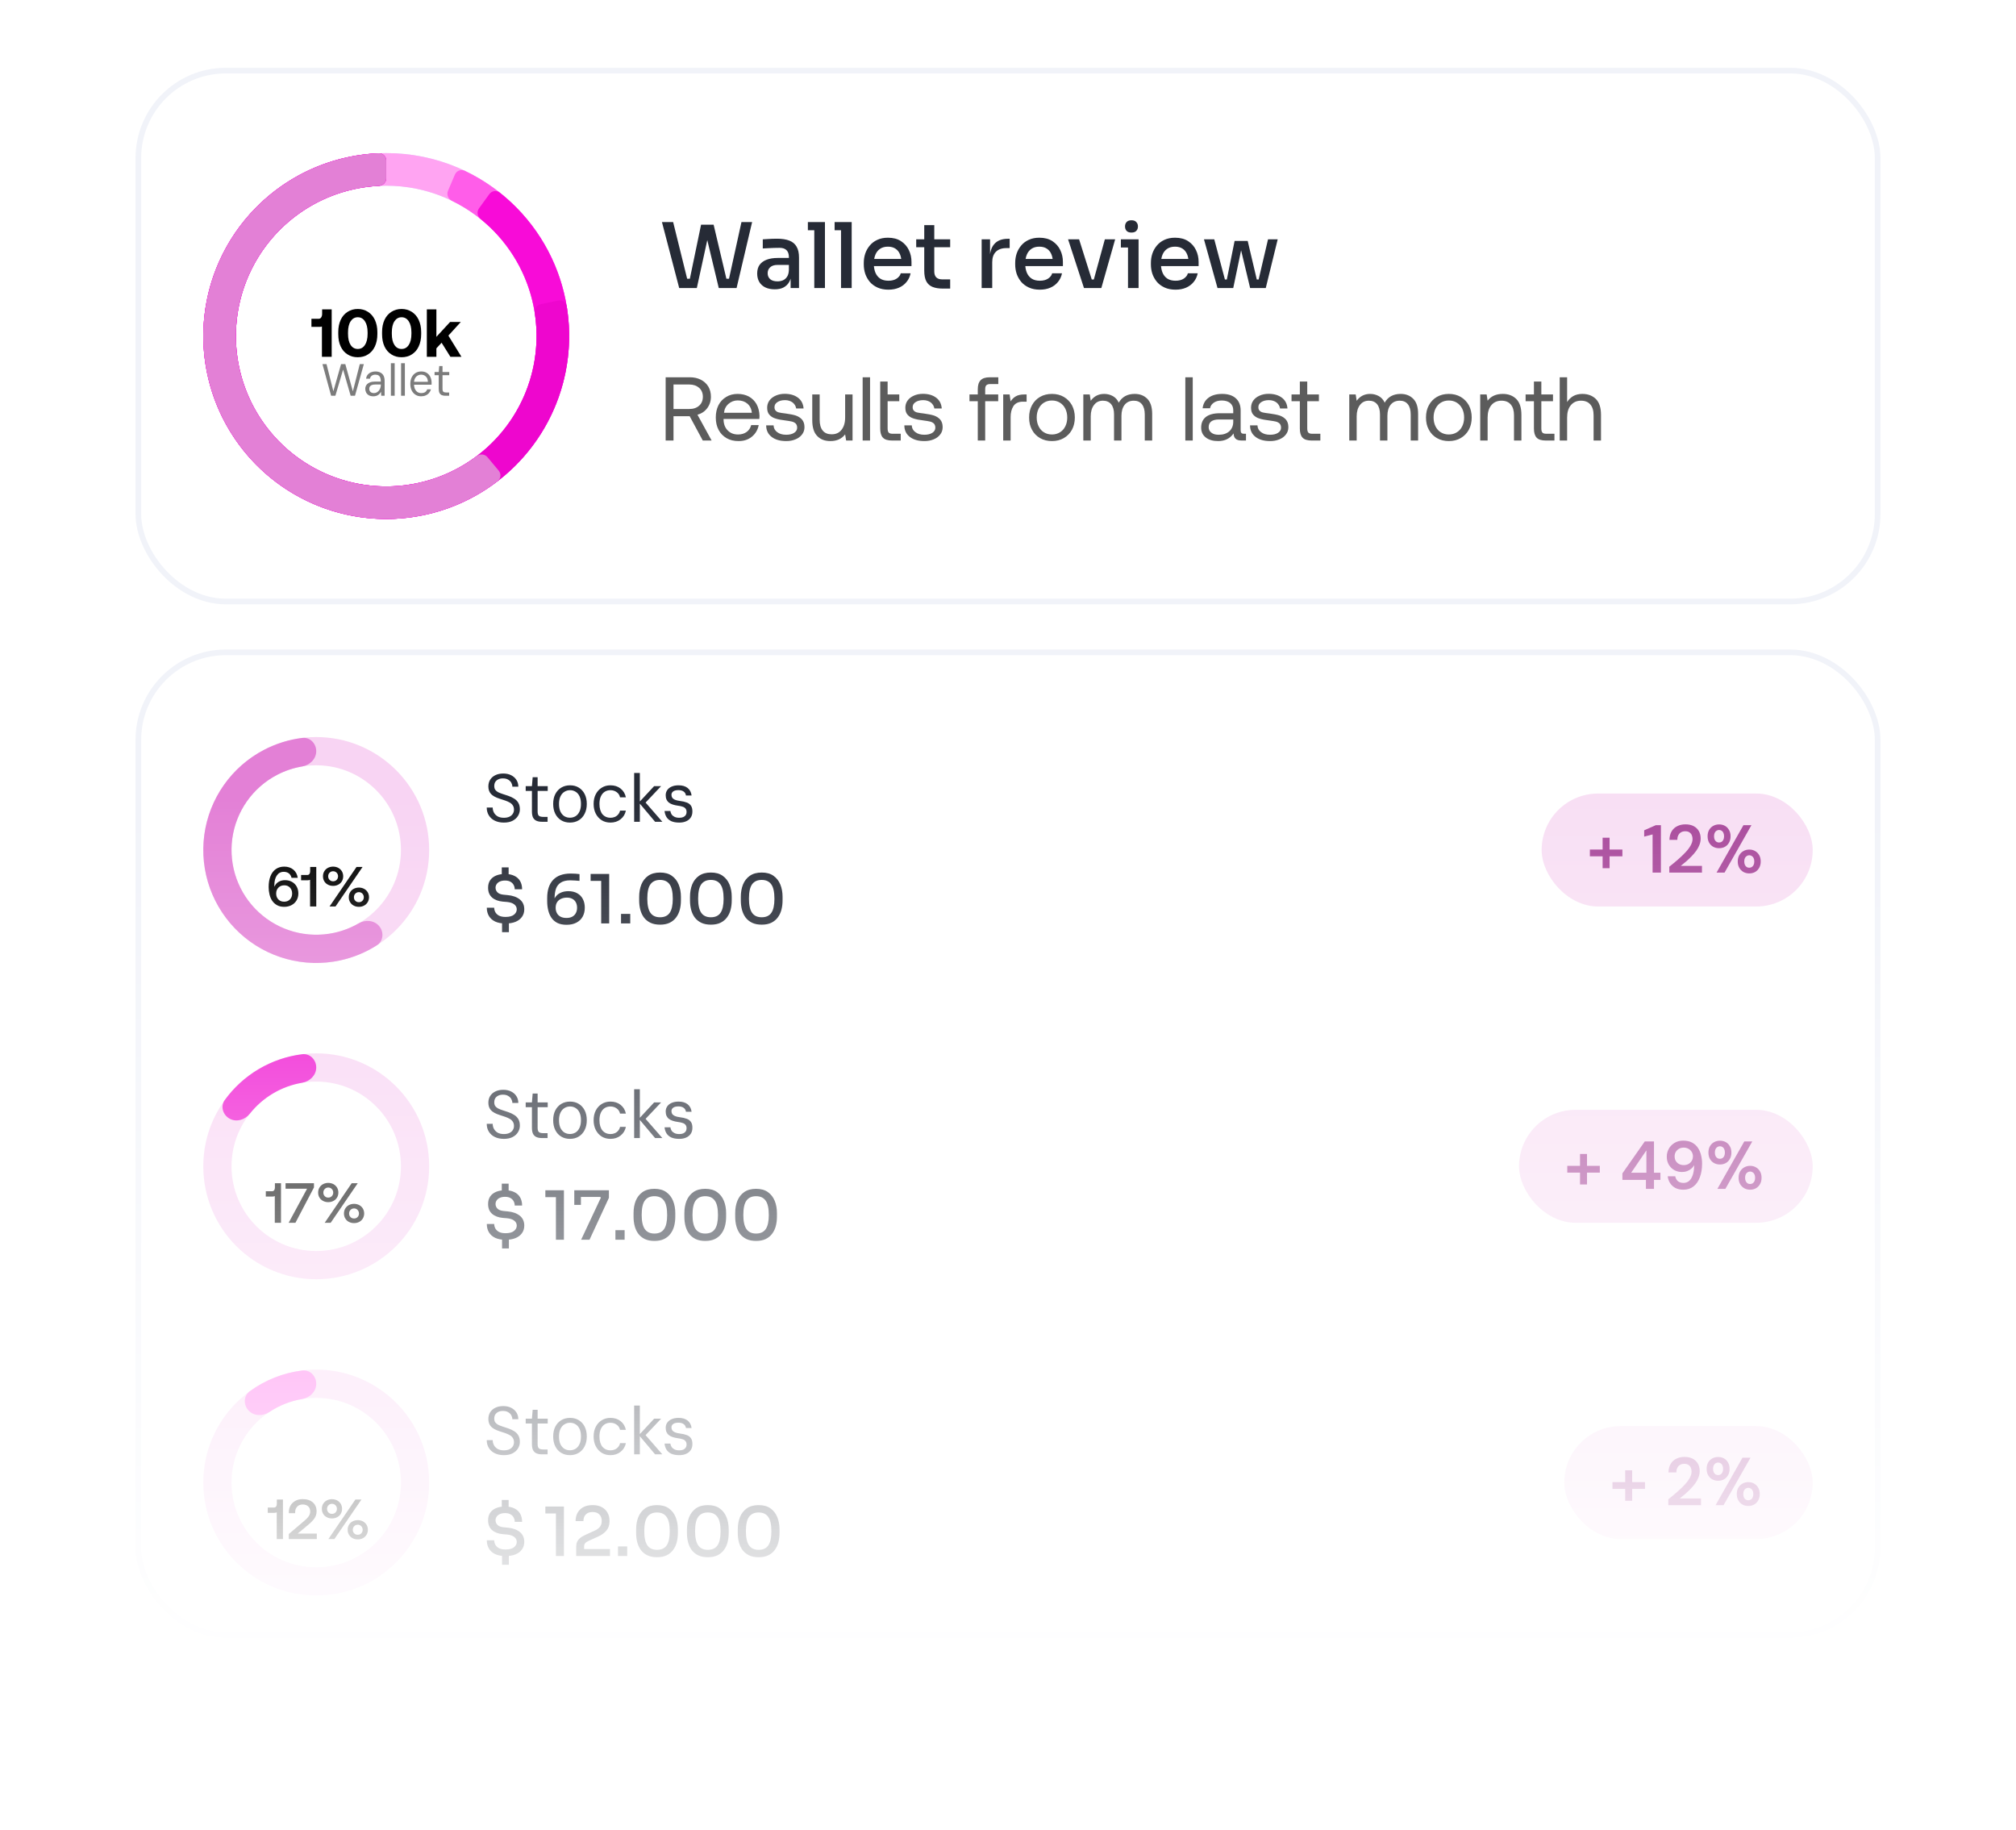 <svg xmlns="http://www.w3.org/2000/svg" fill="none" viewBox="0 0 357 324" height="324" width="357">
<rect fill="white" rx="15.5" height="174" width="308" y="115.5" x="24.5"></rect>
<rect stroke="#F1F3F9" rx="15.5" height="174" width="308" y="115.5" x="24.5"></rect>
<g filter="url(#filter0_d_1484_555)">
<g filter="url(#filter1_i_1484_555)">
<path fill="black" d="M47.724 147.36C47.624 146.96 47.574 146.52 47.574 146.05C47.574 145.3 47.684 144.65 47.904 144.11C48.124 143.57 48.434 143.16 48.854 142.87C49.264 142.59 49.754 142.44 50.334 142.44C50.974 142.44 51.514 142.62 51.944 142.97C52.374 143.33 52.634 143.81 52.724 144.42H51.624C51.544 144.09 51.394 143.83 51.154 143.64C50.914 143.46 50.614 143.36 50.254 143.36C49.724 143.36 49.314 143.58 49.024 144.01C48.724 144.44 48.584 145.02 48.584 145.75V146.02C48.584 146.01 48.594 145.99 48.604 145.96C48.614 145.93 48.634 145.89 48.664 145.85C48.824 145.54 49.054 145.29 49.374 145.11C49.694 144.93 50.054 144.84 50.474 144.84C50.934 144.84 51.344 144.94 51.704 145.14C52.064 145.34 52.334 145.61 52.534 145.97C52.734 146.33 52.834 146.74 52.834 147.2C52.834 147.66 52.724 148.06 52.514 148.42C52.304 148.78 52.004 149.06 51.624 149.26C51.244 149.46 50.804 149.56 50.324 149.56C49.844 149.56 49.424 149.47 49.064 149.27C48.694 149.07 48.394 148.79 48.164 148.43C47.964 148.13 47.824 147.77 47.724 147.36ZM51.354 146.16C51.094 145.89 50.764 145.75 50.344 145.75C49.914 145.75 49.564 145.89 49.304 146.16C49.034 146.43 48.904 146.78 48.904 147.21C48.904 147.64 49.034 147.99 49.294 148.25C49.554 148.52 49.894 148.65 50.314 148.65C50.734 148.65 51.084 148.52 51.344 148.25C51.604 147.98 51.734 147.63 51.734 147.2C51.734 146.78 51.604 146.43 51.354 146.16ZM56.008 142.5V149.5H54.908V144.77C54.808 144.83 54.658 144.86 54.468 144.86H53.318V143.92H54.418C54.578 143.92 54.708 143.86 54.798 143.74C54.878 143.62 54.928 143.47 54.928 143.27V142.5H56.008ZM57.425 143.27C57.575 143.01 57.785 142.81 58.065 142.66C58.335 142.52 58.645 142.44 58.985 142.44C59.325 142.44 59.625 142.52 59.905 142.66C60.175 142.81 60.385 143.01 60.545 143.27C60.695 143.53 60.775 143.83 60.775 144.15C60.775 144.48 60.695 144.77 60.545 145.03C60.385 145.29 60.175 145.49 59.905 145.63C59.625 145.78 59.325 145.85 58.985 145.85C58.645 145.85 58.335 145.78 58.065 145.63C57.785 145.49 57.575 145.29 57.425 145.03C57.265 144.77 57.195 144.48 57.195 144.15C57.195 143.83 57.265 143.53 57.425 143.27ZM58.355 149.5L63.135 142.5H64.205L59.415 149.5H58.355ZM59.615 143.52C59.445 143.35 59.235 143.26 58.985 143.26C58.735 143.26 58.525 143.35 58.365 143.52C58.195 143.69 58.115 143.9 58.115 144.15C58.115 144.41 58.195 144.62 58.365 144.79C58.525 144.96 58.735 145.04 58.985 145.04C59.235 145.04 59.445 144.96 59.615 144.79C59.775 144.62 59.865 144.41 59.865 144.15C59.865 143.9 59.775 143.69 59.615 143.52ZM61.995 146.98C62.145 146.72 62.355 146.52 62.635 146.37C62.905 146.23 63.215 146.15 63.555 146.15C63.895 146.15 64.195 146.23 64.475 146.37C64.745 146.52 64.955 146.72 65.115 146.98C65.265 147.24 65.345 147.54 65.345 147.86C65.345 148.18 65.265 148.47 65.115 148.73C64.955 148.99 64.745 149.2 64.475 149.34C64.195 149.49 63.895 149.56 63.555 149.56C63.215 149.56 62.905 149.49 62.635 149.34C62.355 149.2 62.145 148.99 61.995 148.73C61.835 148.47 61.765 148.18 61.765 147.86C61.765 147.54 61.835 147.24 61.995 146.98ZM64.175 147.22C64.005 147.05 63.795 146.96 63.555 146.96C63.305 146.96 63.095 147.05 62.925 147.22C62.755 147.4 62.675 147.61 62.675 147.86C62.675 148.12 62.755 148.33 62.925 148.49C63.085 148.66 63.295 148.74 63.555 148.74C63.805 148.74 64.015 148.66 64.175 148.49C64.335 148.33 64.425 148.12 64.425 147.86C64.425 147.61 64.335 147.4 64.175 147.22Z"></path>
</g>
<path fill="#F8D4F3" d="M76 146.5C76 157.546 67.046 166.5 56 166.5C44.954 166.5 36 157.546 36 146.5C36 135.454 44.954 126.5 56 126.5C67.046 126.5 76 135.454 76 146.5ZM41 146.5C41 154.784 47.716 161.5 56 161.5C64.284 161.5 71 154.784 71 146.5C71 138.216 64.284 131.5 56 131.5C47.716 131.5 41 138.216 41 146.5Z"></path>
<path fill="#E380D6" d="M56 129C56 127.619 54.876 126.484 53.507 126.656C51.165 126.95 48.887 127.658 46.781 128.752C43.932 130.231 41.482 132.374 39.637 135C37.792 137.626 36.605 140.657 36.178 143.838C35.751 147.018 36.095 150.255 37.182 153.275C38.27 156.294 40.067 159.008 42.424 161.186C44.781 163.365 47.627 164.944 50.722 165.791C53.818 166.638 57.072 166.727 60.209 166.052C62.53 165.552 64.736 164.645 66.728 163.379C67.893 162.639 68.035 161.048 67.155 159.984V159.984C66.275 158.92 64.707 158.792 63.511 159.484C62.161 160.265 60.692 160.833 59.157 161.164C56.804 161.671 54.364 161.603 52.042 160.968C49.72 160.333 47.586 159.149 45.818 157.515C44.05 155.881 42.702 153.846 41.887 151.581C41.072 149.316 40.813 146.889 41.133 144.503C41.454 142.118 42.344 139.844 43.728 137.875C45.112 135.906 46.949 134.298 49.085 133.189C50.479 132.465 51.973 131.967 53.511 131.708C54.873 131.479 56 130.381 56 129V129Z"></path>
<path fill="#262B36" d="M89.229 141.644C88.613 141.644 88.077 141.532 87.621 141.308C87.165 141.084 86.813 140.772 86.565 140.372C86.317 139.972 86.193 139.508 86.193 138.98H87.249C87.249 139.308 87.325 139.612 87.477 139.892C87.629 140.164 87.849 140.384 88.137 140.552C88.433 140.712 88.797 140.792 89.229 140.792C89.605 140.792 89.925 140.732 90.189 140.612C90.461 140.484 90.665 140.312 90.801 140.096C90.945 139.88 91.017 139.636 91.017 139.364C91.017 139.06 90.949 138.808 90.813 138.608C90.685 138.4 90.505 138.232 90.273 138.104C90.041 137.968 89.773 137.848 89.469 137.744C89.165 137.64 88.837 137.532 88.485 137.42C87.781 137.196 87.269 136.916 86.949 136.58C86.637 136.236 86.481 135.796 86.481 135.26C86.481 134.804 86.585 134.404 86.793 134.06C87.009 133.716 87.313 133.448 87.705 133.256C88.105 133.056 88.577 132.956 89.121 132.956C89.657 132.956 90.121 133.056 90.513 133.256C90.913 133.456 91.225 133.732 91.449 134.084C91.673 134.428 91.785 134.828 91.785 135.284H90.729C90.729 135.052 90.669 134.824 90.549 134.6C90.429 134.376 90.245 134.192 89.997 134.048C89.757 133.896 89.453 133.82 89.085 133.82C88.781 133.812 88.509 133.864 88.269 133.976C88.037 134.08 87.853 134.232 87.717 134.432C87.589 134.632 87.525 134.876 87.525 135.164C87.525 135.436 87.581 135.656 87.693 135.824C87.813 135.992 87.981 136.136 88.197 136.256C88.421 136.368 88.681 136.472 88.977 136.568C89.273 136.664 89.601 136.772 89.961 136.892C90.369 137.028 90.729 137.196 91.041 137.396C91.361 137.588 91.609 137.836 91.785 138.14C91.969 138.444 92.061 138.832 92.061 139.304C92.061 139.704 91.953 140.084 91.737 140.444C91.529 140.796 91.217 141.084 90.801 141.308C90.385 141.532 89.861 141.644 89.229 141.644ZM95.948 141.5C95.588 141.5 95.276 141.444 95.012 141.332C94.748 141.22 94.544 141.032 94.4 140.768C94.264 140.496 94.196 140.132 94.196 139.676V136.04H93.092V135.188H94.196L94.328 133.616H95.204V135.188H96.992V136.04H95.204V139.676C95.204 140.052 95.28 140.308 95.432 140.444C95.584 140.572 95.852 140.636 96.236 140.636H96.968V141.5H95.948ZM100.923 141.644C100.339 141.644 99.823 141.508 99.375 141.236C98.927 140.964 98.579 140.58 98.331 140.084C98.083 139.588 97.959 139.008 97.959 138.344C97.959 137.672 98.083 137.092 98.331 136.604C98.587 136.108 98.939 135.724 99.387 135.452C99.843 135.18 100.363 135.044 100.947 135.044C101.539 135.044 102.055 135.18 102.495 135.452C102.943 135.724 103.291 136.108 103.539 136.604C103.787 137.092 103.911 137.672 103.911 138.344C103.911 139.008 103.783 139.588 103.527 140.084C103.279 140.58 102.931 140.964 102.483 141.236C102.035 141.508 101.515 141.644 100.923 141.644ZM100.923 140.78C101.291 140.78 101.623 140.692 101.919 140.516C102.215 140.332 102.447 140.06 102.615 139.7C102.791 139.332 102.879 138.88 102.879 138.344C102.879 137.8 102.795 137.348 102.627 136.988C102.459 136.628 102.227 136.36 101.931 136.184C101.643 136 101.315 135.908 100.947 135.908C100.587 135.908 100.259 136 99.963 136.184C99.667 136.36 99.431 136.628 99.255 136.988C99.079 137.348 98.991 137.8 98.991 138.344C98.991 138.88 99.075 139.332 99.243 139.7C99.419 140.06 99.651 140.332 99.939 140.516C100.235 140.692 100.563 140.78 100.923 140.78ZM108.096 141.644C107.52 141.644 107.008 141.508 106.56 141.236C106.112 140.956 105.76 140.568 105.504 140.072C105.248 139.576 105.12 139 105.12 138.344C105.12 137.68 105.248 137.104 105.504 136.616C105.76 136.12 106.112 135.736 106.56 135.464C107.008 135.184 107.52 135.044 108.096 135.044C108.816 135.044 109.416 135.236 109.896 135.62C110.384 136.004 110.696 136.52 110.832 137.168H109.8C109.712 136.768 109.508 136.46 109.188 136.244C108.876 136.02 108.508 135.908 108.084 135.908C107.716 135.908 107.384 136 107.088 136.184C106.8 136.368 106.572 136.64 106.404 137C106.236 137.36 106.152 137.808 106.152 138.344C106.152 138.744 106.2 139.1 106.296 139.412C106.392 139.716 106.524 139.972 106.692 140.18C106.868 140.38 107.072 140.532 107.304 140.636C107.544 140.74 107.804 140.792 108.084 140.792C108.372 140.792 108.632 140.744 108.864 140.648C109.104 140.544 109.304 140.396 109.464 140.204C109.632 140.012 109.744 139.784 109.8 139.52H110.832C110.704 140.152 110.392 140.664 109.896 141.056C109.408 141.448 108.808 141.644 108.096 141.644ZM116.005 141.5L113.137 138.092L115.837 135.188H117.073L113.989 138.452L114.001 137.732L117.289 141.5H116.005ZM112.297 141.5V132.86H113.305V141.5H112.297ZM120.284 141.644C119.716 141.644 119.244 141.56 118.868 141.392C118.5 141.216 118.22 140.976 118.028 140.672C117.836 140.36 117.72 140 117.68 139.592H118.712C118.744 139.808 118.816 140.008 118.928 140.192C119.048 140.368 119.22 140.512 119.444 140.624C119.668 140.736 119.952 140.792 120.296 140.792C120.568 140.792 120.8 140.752 120.992 140.672C121.184 140.584 121.328 140.464 121.424 140.312C121.528 140.16 121.58 139.984 121.58 139.784C121.58 139.52 121.52 139.316 121.4 139.172C121.288 139.02 121.12 138.908 120.896 138.836C120.68 138.756 120.408 138.696 120.08 138.656C119.728 138.608 119.416 138.54 119.144 138.452C118.872 138.364 118.64 138.248 118.448 138.104C118.264 137.96 118.124 137.78 118.028 137.564C117.932 137.348 117.884 137.092 117.884 136.796C117.884 136.452 117.976 136.148 118.16 135.884C118.344 135.62 118.604 135.416 118.94 135.272C119.284 135.12 119.688 135.044 120.152 135.044C120.832 135.044 121.368 135.2 121.76 135.512C122.16 135.824 122.396 136.268 122.468 136.844H121.472C121.432 136.548 121.296 136.316 121.064 136.148C120.832 135.98 120.524 135.896 120.14 135.896C119.732 135.896 119.424 135.972 119.216 136.124C119.008 136.276 118.904 136.476 118.904 136.724C118.904 136.908 118.948 137.076 119.036 137.228C119.132 137.372 119.292 137.496 119.516 137.6C119.74 137.696 120.04 137.768 120.416 137.816C120.888 137.872 121.288 137.964 121.616 138.092C121.944 138.212 122.192 138.4 122.36 138.656C122.536 138.912 122.62 139.26 122.612 139.7C122.612 140.116 122.512 140.468 122.312 140.756C122.12 141.044 121.848 141.264 121.496 141.416C121.152 141.568 120.748 141.644 120.284 141.644Z"></path>
<path fill="#262B36" d="M89.529 159.512C88.809 159.512 88.201 159.4 87.705 159.176C87.217 158.944 86.845 158.62 86.589 158.204C86.333 157.78 86.205 157.284 86.205 156.716H87.513C87.513 156.972 87.577 157.228 87.705 157.484C87.833 157.732 88.045 157.94 88.341 158.108C88.637 158.268 89.033 158.348 89.529 158.348C90.193 158.348 90.689 158.216 91.017 157.952C91.345 157.688 91.509 157.372 91.509 157.004C91.509 156.652 91.361 156.36 91.065 156.128C90.777 155.896 90.345 155.752 89.769 155.696L89.037 155.636C88.245 155.564 87.613 155.324 87.141 154.916C86.669 154.508 86.433 153.928 86.433 153.176C86.433 152.656 86.553 152.216 86.793 151.856C87.041 151.496 87.389 151.22 87.837 151.028C88.293 150.836 88.829 150.74 89.445 150.74C90.077 150.74 90.617 150.848 91.065 151.064C91.513 151.272 91.857 151.58 92.097 151.988C92.337 152.396 92.457 152.884 92.457 153.452H91.149C91.149 153.188 91.089 152.94 90.969 152.708C90.849 152.468 90.665 152.276 90.417 152.132C90.169 151.98 89.845 151.904 89.445 151.904C89.085 151.904 88.781 151.96 88.533 152.072C88.285 152.176 88.093 152.328 87.957 152.528C87.821 152.72 87.753 152.936 87.753 153.176C87.753 153.488 87.865 153.76 88.089 153.992C88.321 154.224 88.677 154.364 89.157 154.412L89.889 154.484C90.785 154.564 91.501 154.816 92.037 155.24C92.573 155.664 92.841 156.252 92.841 157.004C92.841 157.516 92.705 157.96 92.433 158.336C92.169 158.712 91.789 159.004 91.293 159.212C90.805 159.412 90.217 159.512 89.529 159.512ZM88.905 161.048V159.296H90.117V161.048H88.905ZM88.857 151.328V149.576H90.069V151.328H88.857ZM100.329 159.74C99.689 159.74 99.15 159.632 98.71 159.416C98.269 159.192 97.918 158.888 97.653 158.504C97.389 158.112 97.198 157.664 97.078 157.16C96.957 156.656 96.897 156.124 96.897 155.564V155.012C96.897 153.604 97.249 152.528 97.954 151.784C98.665 151.04 99.698 150.668 101.049 150.668C101.353 150.668 101.625 150.676 101.865 150.692C102.105 150.708 102.357 150.732 102.621 150.764V151.964C102.357 151.94 102.097 151.92 101.841 151.904C101.593 151.88 101.309 151.868 100.989 151.868C100.293 151.868 99.742 151.996 99.334 152.252C98.925 152.5 98.633 152.864 98.457 153.344C98.29 153.824 98.206 154.408 98.206 155.096V155.768L97.87 156.572C97.877 155.948 97.998 155.432 98.23 155.024C98.469 154.608 98.793 154.3 99.201 154.1C99.618 153.892 100.097 153.788 100.641 153.788C101.257 153.788 101.785 153.912 102.225 154.16C102.665 154.408 102.997 154.752 103.221 155.192C103.445 155.632 103.557 156.14 103.557 156.716C103.557 157.308 103.433 157.832 103.185 158.288C102.937 158.744 102.569 159.1 102.081 159.356C101.601 159.612 101.017 159.74 100.329 159.74ZM100.317 158.528C100.725 158.528 101.069 158.452 101.349 158.3C101.629 158.14 101.837 157.928 101.973 157.664C102.117 157.392 102.189 157.08 102.189 156.728C102.189 156.368 102.121 156.056 101.985 155.792C101.849 155.52 101.645 155.308 101.373 155.156C101.109 155.004 100.781 154.928 100.389 154.928C100.013 154.928 99.674 154.996 99.37 155.132C99.066 155.268 98.826 155.472 98.65 155.744C98.481 156.008 98.397 156.34 98.397 156.74C98.397 157.068 98.466 157.368 98.602 157.64C98.737 157.912 98.945 158.128 99.225 158.288C99.513 158.448 99.877 158.528 100.317 158.528ZM106.461 159.5V151.556L106.989 151.964H104.589V150.74H107.877V159.5H106.461ZM109.975 159.5V157.808H111.607V159.5H109.975ZM116.883 159.716C116.219 159.716 115.651 159.604 115.179 159.38C114.707 159.148 114.323 158.836 114.027 158.444C113.739 158.052 113.527 157.6 113.391 157.088C113.255 156.568 113.187 156.02 113.187 155.444V154.784C113.187 153.984 113.315 153.26 113.571 152.612C113.835 151.964 114.239 151.448 114.783 151.064C115.335 150.68 116.035 150.488 116.883 150.488C117.739 150.488 118.435 150.68 118.971 151.064C119.515 151.448 119.919 151.964 120.183 152.612C120.447 153.26 120.579 153.984 120.579 154.784V155.444C120.579 156.02 120.511 156.568 120.375 157.088C120.239 157.6 120.023 158.052 119.727 158.444C119.439 158.836 119.059 159.148 118.587 159.38C118.123 159.604 117.555 159.716 116.883 159.716ZM116.883 158.408C117.659 158.408 118.227 158.148 118.587 157.628C118.955 157.1 119.139 156.268 119.139 155.132C119.139 153.94 118.951 153.088 118.575 152.576C118.207 152.056 117.643 151.796 116.883 151.796C116.123 151.796 115.555 152.056 115.179 152.576C114.811 153.088 114.627 153.932 114.627 155.108C114.627 156.252 114.811 157.088 115.179 157.616C115.547 158.144 116.115 158.408 116.883 158.408ZM125.883 159.716C125.219 159.716 124.651 159.604 124.179 159.38C123.707 159.148 123.323 158.836 123.027 158.444C122.739 158.052 122.527 157.6 122.391 157.088C122.255 156.568 122.187 156.02 122.187 155.444V154.784C122.187 153.984 122.315 153.26 122.571 152.612C122.835 151.964 123.239 151.448 123.783 151.064C124.335 150.68 125.035 150.488 125.883 150.488C126.739 150.488 127.435 150.68 127.971 151.064C128.515 151.448 128.919 151.964 129.183 152.612C129.447 153.26 129.579 153.984 129.579 154.784V155.444C129.579 156.02 129.511 156.568 129.375 157.088C129.239 157.6 129.023 158.052 128.727 158.444C128.439 158.836 128.059 159.148 127.587 159.38C127.123 159.604 126.555 159.716 125.883 159.716ZM125.883 158.408C126.659 158.408 127.227 158.148 127.587 157.628C127.955 157.1 128.139 156.268 128.139 155.132C128.139 153.94 127.951 153.088 127.575 152.576C127.207 152.056 126.643 151.796 125.883 151.796C125.123 151.796 124.555 152.056 124.179 152.576C123.811 153.088 123.627 153.932 123.627 155.108C123.627 156.252 123.811 157.088 124.179 157.616C124.547 158.144 125.115 158.408 125.883 158.408ZM134.883 159.716C134.219 159.716 133.651 159.604 133.179 159.38C132.707 159.148 132.323 158.836 132.027 158.444C131.739 158.052 131.527 157.6 131.391 157.088C131.255 156.568 131.187 156.02 131.187 155.444V154.784C131.187 153.984 131.315 153.26 131.571 152.612C131.835 151.964 132.239 151.448 132.783 151.064C133.335 150.68 134.035 150.488 134.883 150.488C135.739 150.488 136.435 150.68 136.971 151.064C137.515 151.448 137.919 151.964 138.183 152.612C138.447 153.26 138.579 153.984 138.579 154.784V155.444C138.579 156.02 138.511 156.568 138.375 157.088C138.239 157.6 138.023 158.052 137.727 158.444C137.439 158.836 137.059 159.148 136.587 159.38C136.123 159.604 135.555 159.716 134.883 159.716ZM134.883 158.408C135.659 158.408 136.227 158.148 136.587 157.628C136.955 157.1 137.139 156.268 137.139 155.132C137.139 153.94 136.951 153.088 136.575 152.576C136.207 152.056 135.643 151.796 134.883 151.796C134.123 151.796 133.555 152.056 133.179 152.576C132.811 153.088 132.627 153.932 132.627 155.108C132.627 156.252 132.811 157.088 133.179 157.616C133.547 158.144 134.115 158.408 134.883 158.408Z"></path>
<rect fill="#F8DFF4" rx="10" height="20" width="48" y="136.5" x="273"></rect>
<path fill="#A94A9C" d="M283.796 149.72V144.32H285.032V149.72H283.796ZM281.54 147.62V146.42H287.3V147.62H281.54ZM292.645 150.5V143.744L291.157 144.128V143.012L293.221 142.1H294.121V150.5H292.645ZM295.605 150.5V149.456C296.141 149.032 296.653 148.608 297.141 148.184C297.629 147.76 298.069 147.34 298.461 146.924C298.853 146.508 299.161 146.1 299.385 145.7C299.609 145.3 299.721 144.916 299.721 144.548C299.721 144.308 299.677 144.084 299.589 143.876C299.501 143.668 299.361 143.5 299.169 143.372C298.985 143.244 298.737 143.18 298.425 143.18C298.121 143.18 297.861 143.248 297.645 143.384C297.437 143.52 297.281 143.704 297.177 143.936C297.073 144.16 297.021 144.416 297.021 144.704H295.629C295.645 144.096 295.777 143.588 296.025 143.18C296.273 142.772 296.609 142.468 297.033 142.268C297.457 142.06 297.933 141.956 298.461 141.956C299.029 141.956 299.513 142.06 299.913 142.268C300.313 142.476 300.621 142.768 300.837 143.144C301.053 143.52 301.161 143.964 301.161 144.476C301.161 144.852 301.089 145.224 300.945 145.592C300.809 145.952 300.617 146.304 300.369 146.648C300.121 146.984 299.841 147.312 299.529 147.632C299.225 147.944 298.909 148.244 298.581 148.532C298.253 148.812 297.937 149.072 297.633 149.312H301.389V150.5H295.605ZM303.971 150.5L308.735 142.1H310.151L305.387 150.5H303.971ZM309.767 150.644C309.391 150.644 309.047 150.56 308.735 150.392C308.431 150.216 308.187 149.972 308.003 149.66C307.819 149.34 307.727 148.964 307.727 148.532C307.727 148.092 307.819 147.716 308.003 147.404C308.187 147.092 308.431 146.852 308.735 146.684C309.047 146.508 309.391 146.42 309.767 146.42C310.159 146.42 310.503 146.508 310.799 146.684C311.103 146.852 311.343 147.092 311.519 147.404C311.703 147.716 311.795 148.092 311.795 148.532C311.795 148.964 311.703 149.34 311.519 149.66C311.343 149.972 311.103 150.216 310.799 150.392C310.495 150.56 310.151 150.644 309.767 150.644ZM309.755 149.636C309.923 149.636 310.075 149.596 310.211 149.516C310.347 149.428 310.455 149.304 310.535 149.144C310.615 148.976 310.655 148.772 310.655 148.532C310.655 148.284 310.615 148.08 310.535 147.92C310.455 147.76 310.347 147.64 310.211 147.56C310.083 147.472 309.935 147.428 309.767 147.428C309.607 147.428 309.459 147.472 309.323 147.56C309.187 147.64 309.079 147.76 308.999 147.92C308.919 148.08 308.879 148.284 308.879 148.532C308.879 148.772 308.919 148.976 308.999 149.144C309.079 149.304 309.183 149.428 309.311 149.516C309.447 149.596 309.595 149.636 309.755 149.636ZM304.427 146.18C304.043 146.18 303.695 146.096 303.383 145.928C303.079 145.76 302.835 145.516 302.651 145.196C302.475 144.876 302.387 144.5 302.387 144.068C302.387 143.636 302.475 143.264 302.651 142.952C302.835 142.632 303.083 142.388 303.395 142.22C303.707 142.052 304.051 141.968 304.427 141.968C304.811 141.968 305.155 142.052 305.459 142.22C305.763 142.388 306.003 142.632 306.179 142.952C306.363 143.264 306.455 143.636 306.455 144.068C306.455 144.5 306.363 144.876 306.179 145.196C306.003 145.516 305.763 145.76 305.459 145.928C305.155 146.096 304.811 146.18 304.427 146.18ZM304.415 145.172C304.583 145.172 304.735 145.132 304.871 145.052C305.007 144.964 305.111 144.84 305.183 144.68C305.263 144.512 305.303 144.308 305.303 144.068C305.303 143.828 305.263 143.624 305.183 143.456C305.111 143.288 305.007 143.164 304.871 143.084C304.735 142.996 304.587 142.952 304.427 142.952C304.267 142.952 304.115 142.996 303.971 143.084C303.835 143.164 303.727 143.288 303.647 143.456C303.567 143.624 303.527 143.828 303.527 144.068C303.527 144.308 303.567 144.512 303.647 144.68C303.727 144.84 303.835 144.964 303.971 145.052C304.107 145.132 304.255 145.172 304.415 145.172Z"></path>
</g>
<g filter="url(#filter2_d_1484_555)">
<g filter="url(#filter3_i_1484_555)">
<path fill="black" d="M49.761 198.5V205.5H48.661V200.77C48.561 200.83 48.411 200.86 48.221 200.86H47.071V199.92H48.171C48.331 199.92 48.461 199.86 48.551 199.74C48.631 199.62 48.681 199.47 48.681 199.27V198.5H49.761ZM50.568 198.5H55.598V199.24L52.318 205.5H51.118L54.378 199.47H50.568V198.5ZM56.569 199.27C56.719 199.01 56.929 198.81 57.209 198.66C57.479 198.52 57.789 198.44 58.129 198.44C58.469 198.44 58.769 198.52 59.049 198.66C59.319 198.81 59.529 199.01 59.689 199.27C59.839 199.53 59.919 199.83 59.919 200.15C59.919 200.48 59.839 200.77 59.689 201.03C59.529 201.29 59.319 201.49 59.049 201.63C58.769 201.78 58.469 201.85 58.129 201.85C57.789 201.85 57.479 201.78 57.209 201.63C56.929 201.49 56.719 201.29 56.569 201.03C56.409 200.77 56.339 200.48 56.339 200.15C56.339 199.83 56.409 199.53 56.569 199.27ZM57.499 205.5L62.279 198.5H63.349L58.559 205.5H57.499ZM58.759 199.52C58.589 199.35 58.379 199.26 58.129 199.26C57.879 199.26 57.669 199.35 57.509 199.52C57.339 199.69 57.259 199.9 57.259 200.15C57.259 200.41 57.339 200.62 57.509 200.79C57.669 200.96 57.879 201.04 58.129 201.04C58.379 201.04 58.589 200.96 58.759 200.79C58.919 200.62 59.009 200.41 59.009 200.15C59.009 199.9 58.919 199.69 58.759 199.52ZM61.139 202.98C61.289 202.72 61.499 202.52 61.779 202.37C62.049 202.23 62.359 202.15 62.699 202.15C63.039 202.15 63.339 202.23 63.619 202.37C63.889 202.52 64.099 202.72 64.259 202.98C64.409 203.24 64.489 203.54 64.489 203.86C64.489 204.18 64.409 204.47 64.259 204.73C64.099 204.99 63.889 205.2 63.619 205.34C63.339 205.49 63.039 205.56 62.699 205.56C62.359 205.56 62.049 205.49 61.779 205.34C61.499 205.2 61.289 204.99 61.139 204.73C60.979 204.47 60.909 204.18 60.909 203.86C60.909 203.54 60.979 203.24 61.139 202.98ZM63.319 203.22C63.149 203.05 62.939 202.96 62.699 202.96C62.449 202.96 62.239 203.05 62.069 203.22C61.899 203.4 61.819 203.61 61.819 203.86C61.819 204.12 61.899 204.33 62.069 204.49C62.229 204.66 62.439 204.74 62.699 204.74C62.949 204.74 63.159 204.66 63.319 204.49C63.479 204.33 63.569 204.12 63.569 203.86C63.569 203.61 63.479 203.4 63.319 203.22Z"></path>
</g>
<path fill="#F8D4F3" d="M76 202.5C76 213.546 67.046 222.5 56 222.5C44.954 222.5 36 213.546 36 202.5C36 191.454 44.954 182.5 56 182.5C67.046 182.5 76 191.454 76 202.5ZM41 202.5C41 210.784 47.716 217.5 56 217.5C64.284 217.5 71 210.784 71 202.5C71 194.216 64.284 187.5 56 187.5C47.716 187.5 41 194.216 41 202.5Z"></path>
<path fill="#EE06CE" d="M56 185C56 183.619 54.876 182.484 53.507 182.656C50.8 182.996 48.182 183.888 45.819 185.285C43.456 186.683 41.414 188.547 39.812 190.755C39.001 191.873 39.455 193.404 40.665 194.069V194.069C41.875 194.734 43.38 194.276 44.236 193.193C45.375 191.754 46.773 190.53 48.364 189.589C49.956 188.648 51.702 188.012 53.511 187.708C54.873 187.479 56 186.381 56 185V185Z"></path>
<path fill="#262B36" d="M89.229 197.644C88.613 197.644 88.077 197.532 87.621 197.308C87.165 197.084 86.813 196.772 86.565 196.372C86.317 195.972 86.193 195.508 86.193 194.98H87.249C87.249 195.308 87.325 195.612 87.477 195.892C87.629 196.164 87.849 196.384 88.137 196.552C88.433 196.712 88.797 196.792 89.229 196.792C89.605 196.792 89.925 196.732 90.189 196.612C90.461 196.484 90.665 196.312 90.801 196.096C90.945 195.88 91.017 195.636 91.017 195.364C91.017 195.06 90.949 194.808 90.813 194.608C90.685 194.4 90.505 194.232 90.273 194.104C90.041 193.968 89.773 193.848 89.469 193.744C89.165 193.64 88.837 193.532 88.485 193.42C87.781 193.196 87.269 192.916 86.949 192.58C86.637 192.236 86.481 191.796 86.481 191.26C86.481 190.804 86.585 190.404 86.793 190.06C87.009 189.716 87.313 189.448 87.705 189.256C88.105 189.056 88.577 188.956 89.121 188.956C89.657 188.956 90.121 189.056 90.513 189.256C90.913 189.456 91.225 189.732 91.449 190.084C91.673 190.428 91.785 190.828 91.785 191.284H90.729C90.729 191.052 90.669 190.824 90.549 190.6C90.429 190.376 90.245 190.192 89.997 190.048C89.757 189.896 89.453 189.82 89.085 189.82C88.781 189.812 88.509 189.864 88.269 189.976C88.037 190.08 87.853 190.232 87.717 190.432C87.589 190.632 87.525 190.876 87.525 191.164C87.525 191.436 87.581 191.656 87.693 191.824C87.813 191.992 87.981 192.136 88.197 192.256C88.421 192.368 88.681 192.472 88.977 192.568C89.273 192.664 89.601 192.772 89.961 192.892C90.369 193.028 90.729 193.196 91.041 193.396C91.361 193.588 91.609 193.836 91.785 194.14C91.969 194.444 92.061 194.832 92.061 195.304C92.061 195.704 91.953 196.084 91.737 196.444C91.529 196.796 91.217 197.084 90.801 197.308C90.385 197.532 89.861 197.644 89.229 197.644ZM95.948 197.5C95.588 197.5 95.276 197.444 95.012 197.332C94.748 197.22 94.544 197.032 94.4 196.768C94.264 196.496 94.196 196.132 94.196 195.676V192.04H93.092V191.188H94.196L94.328 189.616H95.204V191.188H96.992V192.04H95.204V195.676C95.204 196.052 95.28 196.308 95.432 196.444C95.584 196.572 95.852 196.636 96.236 196.636H96.968V197.5H95.948ZM100.923 197.644C100.339 197.644 99.823 197.508 99.375 197.236C98.927 196.964 98.579 196.58 98.331 196.084C98.083 195.588 97.959 195.008 97.959 194.344C97.959 193.672 98.083 193.092 98.331 192.604C98.587 192.108 98.939 191.724 99.387 191.452C99.843 191.18 100.363 191.044 100.947 191.044C101.539 191.044 102.055 191.18 102.495 191.452C102.943 191.724 103.291 192.108 103.539 192.604C103.787 193.092 103.911 193.672 103.911 194.344C103.911 195.008 103.783 195.588 103.527 196.084C103.279 196.58 102.931 196.964 102.483 197.236C102.035 197.508 101.515 197.644 100.923 197.644ZM100.923 196.78C101.291 196.78 101.623 196.692 101.919 196.516C102.215 196.332 102.447 196.06 102.615 195.7C102.791 195.332 102.879 194.88 102.879 194.344C102.879 193.8 102.795 193.348 102.627 192.988C102.459 192.628 102.227 192.36 101.931 192.184C101.643 192 101.315 191.908 100.947 191.908C100.587 191.908 100.259 192 99.963 192.184C99.667 192.36 99.431 192.628 99.255 192.988C99.079 193.348 98.991 193.8 98.991 194.344C98.991 194.88 99.075 195.332 99.243 195.7C99.419 196.06 99.651 196.332 99.939 196.516C100.235 196.692 100.563 196.78 100.923 196.78ZM108.096 197.644C107.52 197.644 107.008 197.508 106.56 197.236C106.112 196.956 105.76 196.568 105.504 196.072C105.248 195.576 105.12 195 105.12 194.344C105.12 193.68 105.248 193.104 105.504 192.616C105.76 192.12 106.112 191.736 106.56 191.464C107.008 191.184 107.52 191.044 108.096 191.044C108.816 191.044 109.416 191.236 109.896 191.62C110.384 192.004 110.696 192.52 110.832 193.168H109.8C109.712 192.768 109.508 192.46 109.188 192.244C108.876 192.02 108.508 191.908 108.084 191.908C107.716 191.908 107.384 192 107.088 192.184C106.8 192.368 106.572 192.64 106.404 193C106.236 193.36 106.152 193.808 106.152 194.344C106.152 194.744 106.2 195.1 106.296 195.412C106.392 195.716 106.524 195.972 106.692 196.18C106.868 196.38 107.072 196.532 107.304 196.636C107.544 196.74 107.804 196.792 108.084 196.792C108.372 196.792 108.632 196.744 108.864 196.648C109.104 196.544 109.304 196.396 109.464 196.204C109.632 196.012 109.744 195.784 109.8 195.52H110.832C110.704 196.152 110.392 196.664 109.896 197.056C109.408 197.448 108.808 197.644 108.096 197.644ZM116.005 197.5L113.137 194.092L115.837 191.188H117.073L113.989 194.452L114.001 193.732L117.289 197.5H116.005ZM112.297 197.5V188.86H113.305V197.5H112.297ZM120.284 197.644C119.716 197.644 119.244 197.56 118.868 197.392C118.5 197.216 118.22 196.976 118.028 196.672C117.836 196.36 117.72 196 117.68 195.592H118.712C118.744 195.808 118.816 196.008 118.928 196.192C119.048 196.368 119.22 196.512 119.444 196.624C119.668 196.736 119.952 196.792 120.296 196.792C120.568 196.792 120.8 196.752 120.992 196.672C121.184 196.584 121.328 196.464 121.424 196.312C121.528 196.16 121.58 195.984 121.58 195.784C121.58 195.52 121.52 195.316 121.4 195.172C121.288 195.02 121.12 194.908 120.896 194.836C120.68 194.756 120.408 194.696 120.08 194.656C119.728 194.608 119.416 194.54 119.144 194.452C118.872 194.364 118.64 194.248 118.448 194.104C118.264 193.96 118.124 193.78 118.028 193.564C117.932 193.348 117.884 193.092 117.884 192.796C117.884 192.452 117.976 192.148 118.16 191.884C118.344 191.62 118.604 191.416 118.94 191.272C119.284 191.12 119.688 191.044 120.152 191.044C120.832 191.044 121.368 191.2 121.76 191.512C122.16 191.824 122.396 192.268 122.468 192.844H121.472C121.432 192.548 121.296 192.316 121.064 192.148C120.832 191.98 120.524 191.896 120.14 191.896C119.732 191.896 119.424 191.972 119.216 192.124C119.008 192.276 118.904 192.476 118.904 192.724C118.904 192.908 118.948 193.076 119.036 193.228C119.132 193.372 119.292 193.496 119.516 193.6C119.74 193.696 120.04 193.768 120.416 193.816C120.888 193.872 121.288 193.964 121.616 194.092C121.944 194.212 122.192 194.4 122.36 194.656C122.536 194.912 122.62 195.26 122.612 195.7C122.612 196.116 122.512 196.468 122.312 196.756C122.12 197.044 121.848 197.264 121.496 197.416C121.152 197.568 120.748 197.644 120.284 197.644Z"></path>
<path fill="#262B36" d="M89.529 215.512C88.809 215.512 88.201 215.4 87.705 215.176C87.217 214.944 86.845 214.62 86.589 214.204C86.333 213.78 86.205 213.284 86.205 212.716H87.513C87.513 212.972 87.577 213.228 87.705 213.484C87.833 213.732 88.045 213.94 88.341 214.108C88.637 214.268 89.033 214.348 89.529 214.348C90.193 214.348 90.689 214.216 91.017 213.952C91.345 213.688 91.509 213.372 91.509 213.004C91.509 212.652 91.361 212.36 91.065 212.128C90.777 211.896 90.345 211.752 89.769 211.696L89.037 211.636C88.245 211.564 87.613 211.324 87.141 210.916C86.669 210.508 86.433 209.928 86.433 209.176C86.433 208.656 86.553 208.216 86.793 207.856C87.041 207.496 87.389 207.22 87.837 207.028C88.293 206.836 88.829 206.74 89.445 206.74C90.077 206.74 90.617 206.848 91.065 207.064C91.513 207.272 91.857 207.58 92.097 207.988C92.337 208.396 92.457 208.884 92.457 209.452H91.149C91.149 209.188 91.089 208.94 90.969 208.708C90.849 208.468 90.665 208.276 90.417 208.132C90.169 207.98 89.845 207.904 89.445 207.904C89.085 207.904 88.781 207.96 88.533 208.072C88.285 208.176 88.093 208.328 87.957 208.528C87.821 208.72 87.753 208.936 87.753 209.176C87.753 209.488 87.865 209.76 88.089 209.992C88.321 210.224 88.677 210.364 89.157 210.412L89.889 210.484C90.785 210.564 91.501 210.816 92.037 211.24C92.573 211.664 92.841 212.252 92.841 213.004C92.841 213.516 92.705 213.96 92.433 214.336C92.169 214.712 91.789 215.004 91.293 215.212C90.805 215.412 90.217 215.512 89.529 215.512ZM88.905 217.048V215.296H90.117V217.048H88.905ZM88.857 207.328V205.576H90.069V207.328H88.857ZM98.445 215.5V207.556L98.974 207.964H96.573V206.74H99.862V215.5H98.445ZM102.908 215.5L106.4 208.06L106.304 207.928H101.696V206.74H107.828V208.084L104.396 215.5H102.908ZM101.696 209.332V206.74H102.872V209.332H101.696ZM108.979 215.5V213.808H110.611V215.5H108.979ZM115.887 215.716C115.223 215.716 114.655 215.604 114.183 215.38C113.711 215.148 113.327 214.836 113.031 214.444C112.743 214.052 112.531 213.6 112.395 213.088C112.259 212.568 112.191 212.02 112.191 211.444V210.784C112.191 209.984 112.319 209.26 112.575 208.612C112.839 207.964 113.243 207.448 113.787 207.064C114.339 206.68 115.039 206.488 115.887 206.488C116.743 206.488 117.439 206.68 117.975 207.064C118.519 207.448 118.923 207.964 119.187 208.612C119.451 209.26 119.583 209.984 119.583 210.784V211.444C119.583 212.02 119.515 212.568 119.379 213.088C119.243 213.6 119.027 214.052 118.731 214.444C118.443 214.836 118.063 215.148 117.591 215.38C117.127 215.604 116.559 215.716 115.887 215.716ZM115.887 214.408C116.663 214.408 117.231 214.148 117.591 213.628C117.959 213.1 118.143 212.268 118.143 211.132C118.143 209.94 117.955 209.088 117.579 208.576C117.211 208.056 116.647 207.796 115.887 207.796C115.127 207.796 114.559 208.056 114.183 208.576C113.815 209.088 113.631 209.932 113.631 211.108C113.631 212.252 113.815 213.088 114.183 213.616C114.551 214.144 115.119 214.408 115.887 214.408ZM124.887 215.716C124.223 215.716 123.655 215.604 123.183 215.38C122.711 215.148 122.327 214.836 122.031 214.444C121.743 214.052 121.531 213.6 121.395 213.088C121.259 212.568 121.191 212.02 121.191 211.444V210.784C121.191 209.984 121.319 209.26 121.575 208.612C121.839 207.964 122.243 207.448 122.787 207.064C123.339 206.68 124.039 206.488 124.887 206.488C125.743 206.488 126.439 206.68 126.975 207.064C127.519 207.448 127.923 207.964 128.187 208.612C128.451 209.26 128.583 209.984 128.583 210.784V211.444C128.583 212.02 128.515 212.568 128.379 213.088C128.243 213.6 128.027 214.052 127.731 214.444C127.443 214.836 127.063 215.148 126.591 215.38C126.127 215.604 125.559 215.716 124.887 215.716ZM124.887 214.408C125.663 214.408 126.231 214.148 126.591 213.628C126.959 213.1 127.143 212.268 127.143 211.132C127.143 209.94 126.955 209.088 126.579 208.576C126.211 208.056 125.647 207.796 124.887 207.796C124.127 207.796 123.559 208.056 123.183 208.576C122.815 209.088 122.631 209.932 122.631 211.108C122.631 212.252 122.815 213.088 123.183 213.616C123.551 214.144 124.119 214.408 124.887 214.408ZM133.887 215.716C133.223 215.716 132.655 215.604 132.183 215.38C131.711 215.148 131.327 214.836 131.031 214.444C130.743 214.052 130.531 213.6 130.395 213.088C130.259 212.568 130.191 212.02 130.191 211.444V210.784C130.191 209.984 130.319 209.26 130.575 208.612C130.839 207.964 131.243 207.448 131.787 207.064C132.339 206.68 133.039 206.488 133.887 206.488C134.743 206.488 135.439 206.68 135.975 207.064C136.519 207.448 136.923 207.964 137.187 208.612C137.451 209.26 137.583 209.984 137.583 210.784V211.444C137.583 212.02 137.515 212.568 137.379 213.088C137.243 213.6 137.027 214.052 136.731 214.444C136.443 214.836 136.063 215.148 135.591 215.38C135.127 215.604 134.559 215.716 133.887 215.716ZM133.887 214.408C134.663 214.408 135.231 214.148 135.591 213.628C135.959 213.1 136.143 212.268 136.143 211.132C136.143 209.94 135.955 209.088 135.579 208.576C135.211 208.056 134.647 207.796 133.887 207.796C133.127 207.796 132.559 208.056 132.183 208.576C131.815 209.088 131.631 209.932 131.631 211.108C131.631 212.252 131.815 213.088 132.183 213.616C132.551 214.144 133.119 214.408 133.887 214.408Z"></path>
<rect fill="#F8DFF4" rx="10" height="20" width="52" y="192.5" x="269"></rect>
<path fill="#A94A9C" d="M279.796 205.72V200.32H281.032V205.72H279.796ZM277.54 203.62V202.42H283.3V203.62H277.54ZM291.465 206.5V204.904H287.301V203.752L291.261 198.1H292.893V203.644H294.033V204.904H292.893V206.5H291.465ZM288.849 203.644H291.549V199.684L288.849 203.644ZM298.098 206.644C297.53 206.644 297.046 206.536 296.646 206.32C296.254 206.096 295.946 205.804 295.722 205.444C295.498 205.076 295.366 204.684 295.326 204.268H296.658C296.73 204.644 296.89 204.936 297.138 205.144C297.394 205.344 297.722 205.444 298.122 205.444C298.49 205.444 298.81 205.336 299.082 205.12C299.354 204.896 299.57 204.564 299.73 204.124C299.898 203.676 299.99 203.116 300.006 202.444C300.006 202.428 300.006 202.408 300.006 202.384C300.006 202.36 300.006 202.336 300.006 202.312C299.886 202.536 299.718 202.74 299.502 202.924C299.286 203.108 299.034 203.252 298.746 203.356C298.466 203.46 298.162 203.512 297.834 203.512C297.37 203.512 296.93 203.404 296.514 203.188C296.106 202.964 295.778 202.648 295.53 202.24C295.282 201.832 295.158 201.352 295.158 200.8C295.158 200.296 295.278 199.828 295.518 199.396C295.758 198.964 296.098 198.616 296.538 198.352C296.978 198.088 297.486 197.956 298.062 197.956C298.694 197.956 299.222 198.072 299.646 198.304C300.078 198.536 300.422 198.848 300.678 199.24C300.934 199.624 301.118 200.056 301.23 200.536C301.35 201.016 301.41 201.508 301.41 202.012C301.41 202.94 301.278 203.752 301.014 204.448C300.758 205.144 300.382 205.684 299.886 206.068C299.398 206.452 298.802 206.644 298.098 206.644ZM298.17 202.288C298.474 202.288 298.746 202.224 298.986 202.096C299.234 201.96 299.43 201.776 299.574 201.544C299.718 201.304 299.79 201.04 299.79 200.752C299.79 200.448 299.718 200.18 299.574 199.948C299.43 199.708 299.234 199.524 298.986 199.396C298.746 199.26 298.47 199.192 298.158 199.192C297.846 199.192 297.57 199.26 297.33 199.396C297.09 199.532 296.898 199.716 296.754 199.948C296.618 200.172 296.55 200.436 296.55 200.74C296.55 201.052 296.618 201.324 296.754 201.556C296.898 201.788 297.09 201.968 297.33 202.096C297.578 202.224 297.858 202.288 298.17 202.288ZM304.119 206.5L308.883 198.1H310.299L305.535 206.5H304.119ZM309.915 206.644C309.539 206.644 309.195 206.56 308.883 206.392C308.579 206.216 308.335 205.972 308.151 205.66C307.967 205.34 307.875 204.964 307.875 204.532C307.875 204.092 307.967 203.716 308.151 203.404C308.335 203.092 308.579 202.852 308.883 202.684C309.195 202.508 309.539 202.42 309.915 202.42C310.307 202.42 310.651 202.508 310.947 202.684C311.251 202.852 311.491 203.092 311.667 203.404C311.851 203.716 311.943 204.092 311.943 204.532C311.943 204.964 311.851 205.34 311.667 205.66C311.491 205.972 311.251 206.216 310.947 206.392C310.643 206.56 310.299 206.644 309.915 206.644ZM309.903 205.636C310.071 205.636 310.223 205.596 310.359 205.516C310.495 205.428 310.603 205.304 310.683 205.144C310.763 204.976 310.803 204.772 310.803 204.532C310.803 204.284 310.763 204.08 310.683 203.92C310.603 203.76 310.495 203.64 310.359 203.56C310.231 203.472 310.083 203.428 309.915 203.428C309.755 203.428 309.607 203.472 309.471 203.56C309.335 203.64 309.227 203.76 309.147 203.92C309.067 204.08 309.027 204.284 309.027 204.532C309.027 204.772 309.067 204.976 309.147 205.144C309.227 205.304 309.331 205.428 309.459 205.516C309.595 205.596 309.743 205.636 309.903 205.636ZM304.575 202.18C304.191 202.18 303.843 202.096 303.531 201.928C303.227 201.76 302.983 201.516 302.799 201.196C302.623 200.876 302.535 200.5 302.535 200.068C302.535 199.636 302.623 199.264 302.799 198.952C302.983 198.632 303.231 198.388 303.543 198.22C303.855 198.052 304.199 197.968 304.575 197.968C304.959 197.968 305.303 198.052 305.607 198.22C305.911 198.388 306.151 198.632 306.327 198.952C306.511 199.264 306.603 199.636 306.603 200.068C306.603 200.5 306.511 200.876 306.327 201.196C306.151 201.516 305.911 201.76 305.607 201.928C305.303 202.096 304.959 202.18 304.575 202.18ZM304.563 201.172C304.731 201.172 304.883 201.132 305.019 201.052C305.155 200.964 305.259 200.84 305.331 200.68C305.411 200.512 305.451 200.308 305.451 200.068C305.451 199.828 305.411 199.624 305.331 199.456C305.259 199.288 305.155 199.164 305.019 199.084C304.883 198.996 304.735 198.952 304.575 198.952C304.415 198.952 304.263 198.996 304.119 199.084C303.983 199.164 303.875 199.288 303.795 199.456C303.715 199.624 303.675 199.828 303.675 200.068C303.675 200.308 303.715 200.512 303.795 200.68C303.875 200.84 303.983 200.964 304.119 201.052C304.255 201.132 304.403 201.172 304.563 201.172Z"></path>
</g>
<g filter="url(#filter4_d_1484_555)">
<g filter="url(#filter5_i_1484_555)">
<path fill="black" d="M50.105 254.5V261.5H49.005V256.77C48.904 256.83 48.755 256.86 48.565 256.86H47.414V255.92H48.514C48.675 255.92 48.804 255.86 48.895 255.74C48.974 255.62 49.025 255.47 49.025 255.27V254.5H50.105ZM53.832 258.32C54.192 258.02 54.472 257.74 54.652 257.48C54.832 257.22 54.932 256.94 54.932 256.63C54.932 256.24 54.812 255.93 54.572 255.71C54.332 255.49 54.002 255.38 53.592 255.38C53.192 255.38 52.862 255.51 52.622 255.77C52.382 256.03 52.262 256.37 52.262 256.79V256.92H51.152V256.73C51.152 256.29 51.252 255.9 51.452 255.55C51.652 255.21 51.942 254.93 52.312 254.73C52.672 254.53 53.102 254.43 53.592 254.43C54.372 254.43 54.972 254.63 55.412 255.02C55.842 255.41 56.062 255.93 56.062 256.58C56.062 257.06 55.932 257.47 55.692 257.83C55.442 258.19 55.072 258.57 54.582 258.98L52.722 260.53H56.102V261.5H51.142V260.61L53.832 258.32ZM57.225 255.27C57.375 255.01 57.585 254.81 57.865 254.66C58.135 254.52 58.445 254.44 58.785 254.44C59.125 254.44 59.425 254.52 59.705 254.66C59.975 254.81 60.185 255.01 60.345 255.27C60.495 255.53 60.575 255.83 60.575 256.15C60.575 256.48 60.495 256.77 60.345 257.03C60.185 257.29 59.975 257.49 59.705 257.63C59.425 257.78 59.125 257.85 58.785 257.85C58.445 257.85 58.135 257.78 57.865 257.63C57.585 257.49 57.375 257.29 57.225 257.03C57.065 256.77 56.995 256.48 56.995 256.15C56.995 255.83 57.065 255.53 57.225 255.27ZM58.155 261.5L62.935 254.5H64.005L59.215 261.5H58.155ZM59.415 255.52C59.245 255.35 59.035 255.26 58.785 255.26C58.535 255.26 58.325 255.35 58.165 255.52C57.995 255.69 57.915 255.9 57.915 256.15C57.915 256.41 57.995 256.62 58.165 256.79C58.325 256.96 58.535 257.04 58.785 257.04C59.035 257.04 59.245 256.96 59.415 256.79C59.575 256.62 59.665 256.41 59.665 256.15C59.665 255.9 59.575 255.69 59.415 255.52ZM61.795 258.98C61.945 258.72 62.155 258.52 62.435 258.37C62.705 258.23 63.015 258.15 63.355 258.15C63.695 258.15 63.995 258.23 64.275 258.37C64.545 258.52 64.755 258.72 64.915 258.98C65.065 259.24 65.145 259.54 65.145 259.86C65.145 260.18 65.065 260.47 64.915 260.73C64.755 260.99 64.545 261.2 64.275 261.34C63.995 261.49 63.695 261.56 63.355 261.56C63.015 261.56 62.705 261.49 62.435 261.34C62.155 261.2 61.945 260.99 61.795 260.73C61.635 260.47 61.565 260.18 61.565 259.86C61.565 259.54 61.635 259.24 61.795 258.98ZM63.975 259.22C63.805 259.05 63.595 258.96 63.355 258.96C63.105 258.96 62.895 259.05 62.725 259.22C62.555 259.4 62.475 259.61 62.475 259.86C62.475 260.12 62.555 260.33 62.725 260.49C62.885 260.66 63.095 260.74 63.355 260.74C63.605 260.74 63.815 260.66 63.975 260.49C64.135 260.33 64.225 260.12 64.225 259.86C64.225 259.61 64.135 259.4 63.975 259.22Z"></path>
</g>
<path fill="#F8D4F3" d="M76 258.5C76 269.546 67.046 278.5 56 278.5C44.954 278.5 36 269.546 36 258.5C36 247.454 44.954 238.5 56 238.5C67.046 238.5 76 247.454 76 258.5ZM41 258.5C41 266.784 47.716 273.5 56 273.5C64.284 273.5 71 266.784 71 258.5C71 250.216 64.284 243.5 56 243.5C47.716 243.5 41 250.216 41 258.5Z"></path>
<path fill="#FF5DE9" d="M56 241C56 239.619 54.876 238.484 53.506 238.656C50.156 239.077 46.965 240.34 44.234 242.327C43.117 243.14 43.075 244.737 44.02 245.743V245.743C44.966 246.75 46.539 246.779 47.688 246.013C49.445 244.844 51.43 244.058 53.511 243.708C54.873 243.479 56 242.381 56 241V241Z"></path>
<path fill="#262B36" d="M89.229 253.644C88.613 253.644 88.077 253.532 87.621 253.308C87.165 253.084 86.813 252.772 86.565 252.372C86.317 251.972 86.193 251.508 86.193 250.98H87.249C87.249 251.308 87.325 251.612 87.477 251.892C87.629 252.164 87.849 252.384 88.137 252.552C88.433 252.712 88.797 252.792 89.229 252.792C89.605 252.792 89.925 252.732 90.189 252.612C90.461 252.484 90.665 252.312 90.801 252.096C90.945 251.88 91.017 251.636 91.017 251.364C91.017 251.06 90.949 250.808 90.813 250.608C90.685 250.4 90.505 250.232 90.273 250.104C90.041 249.968 89.773 249.848 89.469 249.744C89.165 249.64 88.837 249.532 88.485 249.42C87.781 249.196 87.269 248.916 86.949 248.58C86.637 248.236 86.481 247.796 86.481 247.26C86.481 246.804 86.585 246.404 86.793 246.06C87.009 245.716 87.313 245.448 87.705 245.256C88.105 245.056 88.577 244.956 89.121 244.956C89.657 244.956 90.121 245.056 90.513 245.256C90.913 245.456 91.225 245.732 91.449 246.084C91.673 246.428 91.785 246.828 91.785 247.284H90.729C90.729 247.052 90.669 246.824 90.549 246.6C90.429 246.376 90.245 246.192 89.997 246.048C89.757 245.896 89.453 245.82 89.085 245.82C88.781 245.812 88.509 245.864 88.269 245.976C88.037 246.08 87.853 246.232 87.717 246.432C87.589 246.632 87.525 246.876 87.525 247.164C87.525 247.436 87.581 247.656 87.693 247.824C87.813 247.992 87.981 248.136 88.197 248.256C88.421 248.368 88.681 248.472 88.977 248.568C89.273 248.664 89.601 248.772 89.961 248.892C90.369 249.028 90.729 249.196 91.041 249.396C91.361 249.588 91.609 249.836 91.785 250.14C91.969 250.444 92.061 250.832 92.061 251.304C92.061 251.704 91.953 252.084 91.737 252.444C91.529 252.796 91.217 253.084 90.801 253.308C90.385 253.532 89.861 253.644 89.229 253.644ZM95.948 253.5C95.588 253.5 95.276 253.444 95.012 253.332C94.748 253.22 94.544 253.032 94.4 252.768C94.264 252.496 94.196 252.132 94.196 251.676V248.04H93.092V247.188H94.196L94.328 245.616H95.204V247.188H96.992V248.04H95.204V251.676C95.204 252.052 95.28 252.308 95.432 252.444C95.584 252.572 95.852 252.636 96.236 252.636H96.968V253.5H95.948ZM100.923 253.644C100.339 253.644 99.823 253.508 99.375 253.236C98.927 252.964 98.579 252.58 98.331 252.084C98.083 251.588 97.959 251.008 97.959 250.344C97.959 249.672 98.083 249.092 98.331 248.604C98.587 248.108 98.939 247.724 99.387 247.452C99.843 247.18 100.363 247.044 100.947 247.044C101.539 247.044 102.055 247.18 102.495 247.452C102.943 247.724 103.291 248.108 103.539 248.604C103.787 249.092 103.911 249.672 103.911 250.344C103.911 251.008 103.783 251.588 103.527 252.084C103.279 252.58 102.931 252.964 102.483 253.236C102.035 253.508 101.515 253.644 100.923 253.644ZM100.923 252.78C101.291 252.78 101.623 252.692 101.919 252.516C102.215 252.332 102.447 252.06 102.615 251.7C102.791 251.332 102.879 250.88 102.879 250.344C102.879 249.8 102.795 249.348 102.627 248.988C102.459 248.628 102.227 248.36 101.931 248.184C101.643 248 101.315 247.908 100.947 247.908C100.587 247.908 100.259 248 99.963 248.184C99.667 248.36 99.431 248.628 99.255 248.988C99.079 249.348 98.991 249.8 98.991 250.344C98.991 250.88 99.075 251.332 99.243 251.7C99.419 252.06 99.651 252.332 99.939 252.516C100.235 252.692 100.563 252.78 100.923 252.78ZM108.096 253.644C107.52 253.644 107.008 253.508 106.56 253.236C106.112 252.956 105.76 252.568 105.504 252.072C105.248 251.576 105.12 251 105.12 250.344C105.12 249.68 105.248 249.104 105.504 248.616C105.76 248.12 106.112 247.736 106.56 247.464C107.008 247.184 107.52 247.044 108.096 247.044C108.816 247.044 109.416 247.236 109.896 247.62C110.384 248.004 110.696 248.52 110.832 249.168H109.8C109.712 248.768 109.508 248.46 109.188 248.244C108.876 248.02 108.508 247.908 108.084 247.908C107.716 247.908 107.384 248 107.088 248.184C106.8 248.368 106.572 248.64 106.404 249C106.236 249.36 106.152 249.808 106.152 250.344C106.152 250.744 106.2 251.1 106.296 251.412C106.392 251.716 106.524 251.972 106.692 252.18C106.868 252.38 107.072 252.532 107.304 252.636C107.544 252.74 107.804 252.792 108.084 252.792C108.372 252.792 108.632 252.744 108.864 252.648C109.104 252.544 109.304 252.396 109.464 252.204C109.632 252.012 109.744 251.784 109.8 251.52H110.832C110.704 252.152 110.392 252.664 109.896 253.056C109.408 253.448 108.808 253.644 108.096 253.644ZM116.005 253.5L113.137 250.092L115.837 247.188H117.073L113.989 250.452L114.001 249.732L117.289 253.5H116.005ZM112.297 253.5V244.86H113.305V253.5H112.297ZM120.284 253.644C119.716 253.644 119.244 253.56 118.868 253.392C118.5 253.216 118.22 252.976 118.028 252.672C117.836 252.36 117.72 252 117.68 251.592H118.712C118.744 251.808 118.816 252.008 118.928 252.192C119.048 252.368 119.22 252.512 119.444 252.624C119.668 252.736 119.952 252.792 120.296 252.792C120.568 252.792 120.8 252.752 120.992 252.672C121.184 252.584 121.328 252.464 121.424 252.312C121.528 252.16 121.58 251.984 121.58 251.784C121.58 251.52 121.52 251.316 121.4 251.172C121.288 251.02 121.12 250.908 120.896 250.836C120.68 250.756 120.408 250.696 120.08 250.656C119.728 250.608 119.416 250.54 119.144 250.452C118.872 250.364 118.64 250.248 118.448 250.104C118.264 249.96 118.124 249.78 118.028 249.564C117.932 249.348 117.884 249.092 117.884 248.796C117.884 248.452 117.976 248.148 118.16 247.884C118.344 247.62 118.604 247.416 118.94 247.272C119.284 247.12 119.688 247.044 120.152 247.044C120.832 247.044 121.368 247.2 121.76 247.512C122.16 247.824 122.396 248.268 122.468 248.844H121.472C121.432 248.548 121.296 248.316 121.064 248.148C120.832 247.98 120.524 247.896 120.14 247.896C119.732 247.896 119.424 247.972 119.216 248.124C119.008 248.276 118.904 248.476 118.904 248.724C118.904 248.908 118.948 249.076 119.036 249.228C119.132 249.372 119.292 249.496 119.516 249.6C119.74 249.696 120.04 249.768 120.416 249.816C120.888 249.872 121.288 249.964 121.616 250.092C121.944 250.212 122.192 250.4 122.36 250.656C122.536 250.912 122.62 251.26 122.612 251.7C122.612 252.116 122.512 252.468 122.312 252.756C122.12 253.044 121.848 253.264 121.496 253.416C121.152 253.568 120.748 253.644 120.284 253.644Z"></path>
<path fill="#262B36" d="M89.529 271.512C88.809 271.512 88.201 271.4 87.705 271.176C87.217 270.944 86.845 270.62 86.589 270.204C86.333 269.78 86.205 269.284 86.205 268.716H87.513C87.513 268.972 87.577 269.228 87.705 269.484C87.833 269.732 88.045 269.94 88.341 270.108C88.637 270.268 89.033 270.348 89.529 270.348C90.193 270.348 90.689 270.216 91.017 269.952C91.345 269.688 91.509 269.372 91.509 269.004C91.509 268.652 91.361 268.36 91.065 268.128C90.777 267.896 90.345 267.752 89.769 267.696L89.037 267.636C88.245 267.564 87.613 267.324 87.141 266.916C86.669 266.508 86.433 265.928 86.433 265.176C86.433 264.656 86.553 264.216 86.793 263.856C87.041 263.496 87.389 263.22 87.837 263.028C88.293 262.836 88.829 262.74 89.445 262.74C90.077 262.74 90.617 262.848 91.065 263.064C91.513 263.272 91.857 263.58 92.097 263.988C92.337 264.396 92.457 264.884 92.457 265.452H91.149C91.149 265.188 91.089 264.94 90.969 264.708C90.849 264.468 90.665 264.276 90.417 264.132C90.169 263.98 89.845 263.904 89.445 263.904C89.085 263.904 88.781 263.96 88.533 264.072C88.285 264.176 88.093 264.328 87.957 264.528C87.821 264.72 87.753 264.936 87.753 265.176C87.753 265.488 87.865 265.76 88.089 265.992C88.321 266.224 88.677 266.364 89.157 266.412L89.889 266.484C90.785 266.564 91.501 266.816 92.037 267.24C92.573 267.664 92.841 268.252 92.841 269.004C92.841 269.516 92.705 269.96 92.433 270.336C92.169 270.712 91.789 271.004 91.293 271.212C90.805 271.412 90.217 271.512 89.529 271.512ZM88.905 273.048V271.296H90.117V273.048H88.905ZM88.857 263.328V261.576H90.069V263.328H88.857ZM98.445 271.5V263.556L98.974 263.964H96.573V262.74H99.862V271.5H98.445ZM102.032 271.5V269.94C102.032 269.58 102.084 269.272 102.188 269.016C102.3 268.752 102.484 268.516 102.74 268.308C102.996 268.1 103.34 267.9 103.772 267.708L105.332 267C105.724 266.824 106.024 266.604 106.232 266.34C106.448 266.068 106.556 265.72 106.556 265.296C106.556 264.808 106.416 264.424 106.136 264.144C105.856 263.856 105.456 263.712 104.936 263.712C104.424 263.712 104.024 263.856 103.736 264.144C103.456 264.424 103.316 264.816 103.316 265.32H101.924C101.924 264.8 102.032 264.328 102.248 263.904C102.472 263.472 102.808 263.128 103.256 262.872C103.704 262.616 104.264 262.488 104.936 262.488C105.608 262.488 106.164 262.616 106.604 262.872C107.052 263.12 107.384 263.452 107.6 263.868C107.824 264.276 107.936 264.724 107.936 265.212V265.38C107.936 266.02 107.752 266.56 107.384 267C107.024 267.432 106.512 267.796 105.848 268.092L104.276 268.8C103.956 268.944 103.736 269.092 103.616 269.244C103.496 269.396 103.436 269.596 103.436 269.844V270.78L103.076 270.276H108.02V271.5H102.032ZM109.436 271.5V269.808H111.068V271.5H109.436ZM116.344 271.716C115.68 271.716 115.112 271.604 114.64 271.38C114.168 271.148 113.784 270.836 113.488 270.444C113.2 270.052 112.988 269.6 112.852 269.088C112.716 268.568 112.648 268.02 112.648 267.444V266.784C112.648 265.984 112.776 265.26 113.032 264.612C113.296 263.964 113.7 263.448 114.244 263.064C114.796 262.68 115.496 262.488 116.344 262.488C117.2 262.488 117.896 262.68 118.432 263.064C118.976 263.448 119.38 263.964 119.644 264.612C119.908 265.26 120.04 265.984 120.04 266.784V267.444C120.04 268.02 119.972 268.568 119.836 269.088C119.7 269.6 119.484 270.052 119.188 270.444C118.9 270.836 118.52 271.148 118.048 271.38C117.584 271.604 117.016 271.716 116.344 271.716ZM116.344 270.408C117.12 270.408 117.688 270.148 118.048 269.628C118.416 269.1 118.6 268.268 118.6 267.132C118.6 265.94 118.412 265.088 118.036 264.576C117.668 264.056 117.104 263.796 116.344 263.796C115.584 263.796 115.016 264.056 114.64 264.576C114.272 265.088 114.088 265.932 114.088 267.108C114.088 268.252 114.272 269.088 114.64 269.616C115.008 270.144 115.576 270.408 116.344 270.408ZM125.344 271.716C124.68 271.716 124.112 271.604 123.64 271.38C123.168 271.148 122.784 270.836 122.488 270.444C122.2 270.052 121.988 269.6 121.852 269.088C121.716 268.568 121.648 268.02 121.648 267.444V266.784C121.648 265.984 121.776 265.26 122.032 264.612C122.296 263.964 122.7 263.448 123.244 263.064C123.796 262.68 124.496 262.488 125.344 262.488C126.2 262.488 126.896 262.68 127.432 263.064C127.976 263.448 128.38 263.964 128.644 264.612C128.908 265.26 129.04 265.984 129.04 266.784V267.444C129.04 268.02 128.972 268.568 128.836 269.088C128.7 269.6 128.484 270.052 128.188 270.444C127.9 270.836 127.52 271.148 127.048 271.38C126.584 271.604 126.016 271.716 125.344 271.716ZM125.344 270.408C126.12 270.408 126.688 270.148 127.048 269.628C127.416 269.1 127.6 268.268 127.6 267.132C127.6 265.94 127.412 265.088 127.036 264.576C126.668 264.056 126.104 263.796 125.344 263.796C124.584 263.796 124.016 264.056 123.64 264.576C123.272 265.088 123.088 265.932 123.088 267.108C123.088 268.252 123.272 269.088 123.64 269.616C124.008 270.144 124.576 270.408 125.344 270.408ZM134.344 271.716C133.68 271.716 133.112 271.604 132.64 271.38C132.168 271.148 131.784 270.836 131.488 270.444C131.2 270.052 130.988 269.6 130.852 269.088C130.716 268.568 130.648 268.02 130.648 267.444V266.784C130.648 265.984 130.776 265.26 131.032 264.612C131.296 263.964 131.7 263.448 132.244 263.064C132.796 262.68 133.496 262.488 134.344 262.488C135.2 262.488 135.896 262.68 136.432 263.064C136.976 263.448 137.38 263.964 137.644 264.612C137.908 265.26 138.04 265.984 138.04 266.784V267.444C138.04 268.02 137.972 268.568 137.836 269.088C137.7 269.6 137.484 270.052 137.188 270.444C136.9 270.836 136.52 271.148 136.048 271.38C135.584 271.604 135.016 271.716 134.344 271.716ZM134.344 270.408C135.12 270.408 135.688 270.148 136.048 269.628C136.416 269.1 136.6 268.268 136.6 267.132C136.6 265.94 136.412 265.088 136.036 264.576C135.668 264.056 135.104 263.796 134.344 263.796C133.584 263.796 133.016 264.056 132.64 264.576C132.272 265.088 132.088 265.932 132.088 267.108C132.088 268.252 132.272 269.088 132.64 269.616C133.008 270.144 133.576 270.408 134.344 270.408Z"></path>
<rect fill="#F8DFF4" rx="10" height="20" width="44" y="248.5" x="277"></rect>
<path fill="#A94A9C" d="M287.796 261.72V256.32H289.032V261.72H287.796ZM285.54 259.62V258.42H291.3V259.62H285.54ZM295.433 262.5V261.456C295.969 261.032 296.481 260.608 296.969 260.184C297.457 259.76 297.897 259.34 298.289 258.924C298.681 258.508 298.989 258.1 299.213 257.7C299.437 257.3 299.549 256.916 299.549 256.548C299.549 256.308 299.505 256.084 299.417 255.876C299.329 255.668 299.189 255.5 298.997 255.372C298.813 255.244 298.565 255.18 298.253 255.18C297.949 255.18 297.689 255.248 297.473 255.384C297.265 255.52 297.109 255.704 297.005 255.936C296.901 256.16 296.849 256.416 296.849 256.704H295.457C295.473 256.096 295.605 255.588 295.853 255.18C296.101 254.772 296.437 254.468 296.861 254.268C297.285 254.06 297.761 253.956 298.289 253.956C298.857 253.956 299.341 254.06 299.741 254.268C300.141 254.476 300.449 254.768 300.665 255.144C300.881 255.52 300.989 255.964 300.989 256.476C300.989 256.852 300.917 257.224 300.773 257.592C300.637 257.952 300.445 258.304 300.197 258.648C299.949 258.984 299.669 259.312 299.357 259.632C299.053 259.944 298.737 260.244 298.409 260.532C298.081 260.812 297.765 261.072 297.461 261.312H301.217V262.5H295.433ZM303.799 262.5L308.563 254.1H309.979L305.215 262.5H303.799ZM309.595 262.644C309.219 262.644 308.875 262.56 308.563 262.392C308.259 262.216 308.015 261.972 307.831 261.66C307.647 261.34 307.555 260.964 307.555 260.532C307.555 260.092 307.647 259.716 307.831 259.404C308.015 259.092 308.259 258.852 308.563 258.684C308.875 258.508 309.219 258.42 309.595 258.42C309.987 258.42 310.331 258.508 310.627 258.684C310.931 258.852 311.171 259.092 311.347 259.404C311.531 259.716 311.623 260.092 311.623 260.532C311.623 260.964 311.531 261.34 311.347 261.66C311.171 261.972 310.931 262.216 310.627 262.392C310.323 262.56 309.979 262.644 309.595 262.644ZM309.583 261.636C309.751 261.636 309.903 261.596 310.039 261.516C310.175 261.428 310.283 261.304 310.363 261.144C310.443 260.976 310.483 260.772 310.483 260.532C310.483 260.284 310.443 260.08 310.363 259.92C310.283 259.76 310.175 259.64 310.039 259.56C309.911 259.472 309.763 259.428 309.595 259.428C309.435 259.428 309.287 259.472 309.151 259.56C309.015 259.64 308.907 259.76 308.827 259.92C308.747 260.08 308.707 260.284 308.707 260.532C308.707 260.772 308.747 260.976 308.827 261.144C308.907 261.304 309.011 261.428 309.139 261.516C309.275 261.596 309.423 261.636 309.583 261.636ZM304.255 258.18C303.871 258.18 303.523 258.096 303.211 257.928C302.907 257.76 302.663 257.516 302.479 257.196C302.303 256.876 302.215 256.5 302.215 256.068C302.215 255.636 302.303 255.264 302.479 254.952C302.663 254.632 302.911 254.388 303.223 254.22C303.535 254.052 303.879 253.968 304.255 253.968C304.639 253.968 304.983 254.052 305.287 254.22C305.591 254.388 305.831 254.632 306.007 254.952C306.191 255.264 306.283 255.636 306.283 256.068C306.283 256.5 306.191 256.876 306.007 257.196C305.831 257.516 305.591 257.76 305.287 257.928C304.983 258.096 304.639 258.18 304.255 258.18ZM304.243 257.172C304.411 257.172 304.563 257.132 304.699 257.052C304.835 256.964 304.939 256.84 305.011 256.68C305.091 256.512 305.131 256.308 305.131 256.068C305.131 255.828 305.091 255.624 305.011 255.456C304.939 255.288 304.835 255.164 304.699 255.084C304.563 254.996 304.415 254.952 304.255 254.952C304.095 254.952 303.943 254.996 303.799 255.084C303.663 255.164 303.555 255.288 303.475 255.456C303.395 255.624 303.355 255.828 303.355 256.068C303.355 256.308 303.395 256.512 303.475 256.68C303.555 256.84 303.663 256.964 303.799 257.052C303.935 257.132 304.083 257.172 304.243 257.172Z"></path>
</g>
<rect fill="white" rx="15.5" height="94" width="308" y="12.5" x="24.5"></rect>
<rect stroke="#F1F3F9" rx="15.5" height="94" width="308" y="12.5" x="24.5"></rect>
<path fill-opacity="0.2" fill="#4B64FF" d="M100.787 59.5C100.787 77.391 86.284 91.894 68.394 91.894C50.503 91.894 36 77.391 36 59.5C36 41.61 50.503 27.106 68.394 27.106C86.284 27.106 100.787 41.61 100.787 59.5ZM41.772 59.5C41.772 74.203 53.691 86.122 68.394 86.122C83.097 86.122 95.016 74.203 95.016 59.5C95.016 44.797 83.097 32.878 68.394 32.878C53.691 32.878 41.772 44.797 41.772 59.5Z"></path>
<path fill="#FFA4F2" d="M100.787 59.5C100.787 77.391 86.284 91.894 68.394 91.894C50.503 91.894 36 77.391 36 59.5C36 41.61 50.503 27.106 68.394 27.106C86.284 27.106 100.787 41.61 100.787 59.5ZM41.772 59.5C41.772 74.203 53.691 86.122 68.394 86.122C83.097 86.122 95.016 74.203 95.016 59.5C95.016 44.797 83.097 32.878 68.394 32.878C53.691 32.878 41.772 44.797 41.772 59.5Z"></path>
<path fill="#FF5DE9" d="M68.394 28.438C68.394 27.703 67.797 27.104 67.063 27.134C59.513 27.444 52.293 30.386 46.668 35.472C40.713 40.857 36.969 48.261 36.164 56.249C35.358 64.237 37.547 72.239 42.306 78.705C47.066 85.17 54.057 89.638 61.924 91.241C69.79 92.845 77.972 91.47 84.883 87.383C91.793 83.297 96.94 76.79 99.325 69.124C101.71 61.458 101.163 53.179 97.791 45.893C94.606 39.011 89.113 33.478 82.287 30.237C81.623 29.922 80.84 30.239 80.552 30.916L79.335 33.778C79.047 34.454 79.364 35.233 80.026 35.554C85.536 38.23 89.969 42.734 92.553 48.318C95.325 54.305 95.774 61.109 93.814 67.409C91.854 73.709 87.624 79.057 81.945 82.415C76.265 85.774 69.541 86.903 63.077 85.586C56.611 84.268 50.866 80.596 46.955 75.283C43.043 69.969 41.244 63.393 41.906 56.828C42.569 50.264 45.645 44.179 50.539 39.754C55.103 35.627 60.945 33.218 67.063 32.912C67.797 32.875 68.394 32.282 68.394 31.547L68.394 28.438Z"></path>
<g filter="url(#filter6_i_1484_555)">
<path fill="black" d="M58.736 51.672V60.072H57.008V54.708C56.9 54.756 56.744 54.768 56.552 54.768H55.148V53.34H56.408C56.612 53.34 56.768 53.268 56.876 53.1C56.984 52.932 57.044 52.728 57.044 52.488V51.672H58.736ZM59.901 55.68C59.901 54.864 60.045 54.144 60.333 53.52C60.621 52.908 61.029 52.44 61.557 52.104C62.085 51.768 62.685 51.6 63.357 51.6C64.029 51.6 64.629 51.768 65.157 52.104C65.685 52.44 66.093 52.908 66.381 53.52C66.669 54.144 66.825 54.864 66.825 55.68V56.064C66.825 56.904 66.669 57.636 66.381 58.248C66.093 58.86 65.685 59.328 65.157 59.652C64.629 59.988 64.029 60.144 63.357 60.144C62.673 60.144 62.073 59.988 61.557 59.652C61.029 59.328 60.621 58.86 60.333 58.248C60.045 57.636 59.901 56.904 59.901 56.064V55.68ZM64.617 53.772C64.305 53.304 63.885 53.064 63.357 53.064C62.829 53.064 62.409 53.304 62.097 53.772C61.785 54.24 61.629 54.9 61.629 55.74V56.004C61.629 56.856 61.785 57.516 62.097 57.984C62.409 58.452 62.829 58.68 63.357 58.68C63.885 58.68 64.305 58.452 64.617 57.984C64.929 57.516 65.097 56.856 65.097 56.004V55.74C65.097 54.9 64.929 54.24 64.617 53.772ZM67.659 55.68C67.659 54.864 67.803 54.144 68.091 53.52C68.379 52.908 68.787 52.44 69.315 52.104C69.843 51.768 70.443 51.6 71.115 51.6C71.787 51.6 72.387 51.768 72.915 52.104C73.443 52.44 73.851 52.908 74.139 53.52C74.427 54.144 74.583 54.864 74.583 55.68V56.064C74.583 56.904 74.427 57.636 74.139 58.248C73.851 58.86 73.443 59.328 72.915 59.652C72.387 59.988 71.787 60.144 71.115 60.144C70.431 60.144 69.831 59.988 69.315 59.652C68.787 59.328 68.379 58.86 68.091 58.248C67.803 57.636 67.659 56.904 67.659 56.064V55.68ZM72.375 53.772C72.063 53.304 71.643 53.064 71.115 53.064C70.587 53.064 70.167 53.304 69.855 53.772C69.543 54.24 69.387 54.9 69.387 55.74V56.004C69.387 56.856 69.543 57.516 69.855 57.984C70.167 58.452 70.587 58.68 71.115 58.68C71.643 58.68 72.063 58.452 72.375 57.984C72.687 57.516 72.855 56.856 72.855 56.004V55.74C72.855 54.9 72.687 54.24 72.375 53.772ZM75.585 51.672H77.277V56.532L79.701 53.904H81.597L79.401 56.316L81.717 60.072H79.761L78.201 57.576L77.277 58.572V60.072H75.585V51.672Z"></path>
</g>
<path fill-opacity="0.64" fill="black" d="M58.638 70.072L57.102 64.472H57.822L59.03 69.272L60.398 64.472H61.15L62.486 69.288L63.71 64.472H64.43L62.862 70.072H62.094L60.758 65.44L59.39 70.072H58.638ZM66.125 70.168C65.805 70.168 65.538 70.11 65.325 69.992C65.112 69.87 64.952 69.71 64.845 69.512C64.739 69.31 64.685 69.094 64.685 68.864C64.685 68.587 64.754 68.352 64.893 68.16C65.037 67.963 65.237 67.814 65.493 67.712C65.749 67.611 66.048 67.56 66.389 67.56H67.437C67.437 67.288 67.405 67.062 67.341 66.88C67.277 66.699 67.173 66.563 67.029 66.472C66.885 66.382 66.693 66.336 66.453 66.336C66.213 66.336 66.008 66.398 65.837 66.52C65.666 66.638 65.56 66.814 65.517 67.048H64.829C64.861 66.771 64.954 66.539 65.109 66.352C65.264 66.16 65.459 66.016 65.693 65.92C65.933 65.819 66.186 65.768 66.453 65.768C66.832 65.768 67.144 65.838 67.389 65.976C67.635 66.11 67.816 66.299 67.933 66.544C68.05 66.784 68.109 67.07 68.109 67.4V70.072H67.509L67.469 69.352C67.416 69.464 67.347 69.571 67.261 69.672C67.181 69.768 67.085 69.854 66.973 69.928C66.861 70.003 66.733 70.062 66.589 70.104C66.451 70.147 66.296 70.168 66.125 70.168ZM66.221 69.6C66.397 69.6 66.56 69.56 66.709 69.48C66.859 69.4 66.987 69.294 67.093 69.16C67.205 69.022 67.29 68.867 67.349 68.696C67.408 68.526 67.437 68.347 67.437 68.16V68.08H66.445C66.195 68.08 65.989 68.112 65.829 68.176C65.674 68.24 65.562 68.331 65.493 68.448C65.424 68.56 65.389 68.688 65.389 68.832C65.389 68.987 65.421 69.123 65.485 69.24C65.549 69.352 65.642 69.44 65.765 69.504C65.893 69.568 66.045 69.6 66.221 69.6ZM69.219 70.072V64.312H69.891V70.072H69.219ZM71.024 70.072V64.312H71.696V70.072H71.024ZM74.573 70.168C74.199 70.168 73.869 70.078 73.581 69.896C73.293 69.715 73.066 69.459 72.901 69.128C72.741 68.798 72.661 68.411 72.661 67.968C72.661 67.526 72.741 67.139 72.901 66.808C73.066 66.478 73.293 66.222 73.581 66.04C73.874 65.859 74.21 65.768 74.589 65.768C74.994 65.768 75.333 65.859 75.605 66.04C75.877 66.222 76.082 66.464 76.221 66.768C76.359 67.072 76.429 67.406 76.429 67.768C76.429 67.822 76.429 67.875 76.429 67.928C76.429 67.982 76.426 68.046 76.421 68.12H73.165V67.6H75.773C75.762 67.19 75.642 66.878 75.413 66.664C75.189 66.446 74.909 66.336 74.573 66.336C74.349 66.336 74.141 66.392 73.949 66.504C73.762 66.611 73.61 66.771 73.493 66.984C73.375 67.198 73.317 67.464 73.317 67.784V68.008C73.317 68.36 73.375 68.656 73.493 68.896C73.61 69.131 73.762 69.307 73.949 69.424C74.141 69.542 74.349 69.6 74.573 69.6C74.871 69.6 75.106 69.544 75.277 69.432C75.447 69.315 75.573 69.15 75.653 68.936H76.317C76.253 69.171 76.141 69.382 75.981 69.568C75.826 69.755 75.629 69.902 75.389 70.008C75.154 70.115 74.882 70.168 74.573 70.168ZM78.859 70.072C78.619 70.072 78.411 70.035 78.235 69.96C78.059 69.886 77.923 69.76 77.827 69.584C77.737 69.403 77.691 69.16 77.691 68.856V66.432H76.955V65.864H77.691L77.779 64.816H78.363V65.864H79.555V66.432H78.363V68.856C78.363 69.107 78.414 69.278 78.515 69.368C78.617 69.454 78.795 69.496 79.051 69.496H79.539V70.072H78.859Z" opacity="0.8"></path>
<path fill="#F80BD8" d="M68.394 28.438C68.394 27.703 67.797 27.104 67.063 27.134C59.826 27.431 52.883 30.147 47.356 34.868C41.491 39.877 37.605 46.815 36.399 54.433C35.192 62.051 36.743 69.849 40.773 76.426C44.804 83.002 51.048 87.925 58.383 90.308C65.719 92.692 73.664 92.38 80.79 89.428C87.916 86.477 93.755 81.079 97.257 74.207C100.758 67.334 101.693 59.438 99.892 51.938C98.196 44.87 94.175 38.592 88.495 34.098C87.918 33.641 87.084 33.775 86.652 34.37L84.824 36.886C84.392 37.48 84.526 38.31 85.099 38.772C89.669 42.455 92.904 47.554 94.28 53.285C95.76 59.449 94.992 65.938 92.114 71.586C89.236 77.234 84.438 81.67 78.582 84.096C72.725 86.521 66.196 86.778 60.167 84.819C54.139 82.86 49.007 78.815 45.695 73.41C42.383 68.005 41.108 61.596 42.1 55.336C43.091 49.075 46.284 43.373 51.104 39.257C55.586 35.429 61.201 33.205 67.063 32.912C67.797 32.875 68.394 32.282 68.394 31.547L68.394 28.438Z"></path>
<path fill="#EE06CE" d="M68.394 28.438C68.394 27.703 67.797 27.104 67.063 27.134C60.843 27.39 54.819 29.433 49.718 33.032C44.253 36.888 40.116 42.341 37.874 48.642C35.632 54.943 35.396 61.783 37.197 68.224C38.998 74.665 42.748 80.39 47.933 84.614C53.118 88.838 59.483 91.354 66.155 91.817C72.827 92.279 79.478 90.665 85.196 87.196C90.914 83.727 95.418 78.573 98.09 72.442C100.584 66.719 101.368 60.405 100.361 54.263C100.242 53.537 99.535 53.074 98.815 53.223L95.77 53.851C95.05 54 94.59 54.704 94.703 55.43C95.472 60.404 94.817 65.505 92.799 70.136C90.603 75.175 86.901 79.41 82.202 82.261C77.503 85.112 72.037 86.438 66.554 86.058C61.071 85.678 55.84 83.611 51.579 80.139C47.318 76.668 44.236 71.963 42.755 66.669C41.275 61.376 41.47 55.755 43.312 50.576C45.154 45.398 48.554 40.917 53.045 37.748C57.173 34.836 62.036 33.163 67.063 32.912C67.797 32.875 68.394 32.282 68.394 31.547L68.394 28.438Z"></path>
<path fill="#E380D6" d="M68.394 28.438C68.394 27.703 67.797 27.104 67.063 27.134C62.317 27.329 57.666 28.566 53.443 30.763C48.825 33.165 44.855 36.645 41.867 40.907C38.88 45.17 36.963 50.089 36.28 55.249C35.597 60.409 36.167 65.658 37.943 70.55C39.719 75.443 42.647 79.836 46.48 83.357C50.314 86.878 54.939 89.424 59.965 90.778C64.991 92.132 70.269 92.256 75.352 91.138C80.002 90.115 84.364 88.081 88.13 85.187C88.713 84.739 88.787 83.897 88.315 83.333L86.321 80.948C85.849 80.383 85.012 80.311 84.425 80.754C81.373 83.056 77.856 84.677 74.112 85.501C69.935 86.419 65.597 86.318 61.467 85.205C57.337 84.092 53.535 82 50.385 79.106C47.235 76.213 44.828 72.603 43.369 68.582C41.91 64.561 41.441 60.247 42.002 56.007C42.563 51.766 44.139 47.723 46.594 44.22C49.049 40.717 52.312 37.858 56.107 35.883C59.507 34.114 63.245 33.103 67.063 32.912C67.797 32.875 68.394 32.282 68.394 31.547L68.394 28.438Z"></path>
<path fill="#262B36" d="M120.275 51L117.219 39.32H119.203L121.779 49.736L121.091 49.352H122.835L122.083 49.736L124.147 39.784H125.843L123.395 51H120.275ZM127.283 51L124.595 39.784H126.371L128.723 49.736L127.987 49.352H129.731L129.011 49.736L131.299 39.32H133.187L130.435 51H127.283ZM140.004 51V48.424H139.7V45.512C139.7 44.979 139.561 44.573 139.284 44.296C139.006 44.019 138.596 43.88 138.052 43.88C137.753 43.88 137.422 43.885 137.06 43.896C136.697 43.907 136.34 43.923 135.988 43.944C135.646 43.955 135.342 43.971 135.076 43.992V42.376C135.31 42.355 135.566 42.339 135.844 42.328C136.132 42.307 136.425 42.291 136.724 42.28C137.033 42.269 137.326 42.264 137.604 42.264C138.478 42.264 139.204 42.376 139.78 42.6C140.356 42.824 140.782 43.181 141.06 43.672C141.348 44.152 141.492 44.797 141.492 45.608V51H140.004ZM137.204 51.224C136.574 51.224 136.025 51.117 135.556 50.904C135.086 50.68 134.724 50.36 134.468 49.944C134.212 49.517 134.084 49.011 134.084 48.424C134.084 47.805 134.228 47.293 134.516 46.888C134.814 46.483 135.236 46.179 135.78 45.976C136.324 45.773 136.974 45.672 137.732 45.672H139.892V46.904H137.684C137.118 46.904 136.686 47.043 136.388 47.32C136.089 47.587 135.94 47.939 135.94 48.376C135.94 48.813 136.089 49.165 136.388 49.432C136.686 49.688 137.118 49.816 137.684 49.816C138.014 49.816 138.329 49.757 138.628 49.64C138.926 49.512 139.172 49.304 139.364 49.016C139.566 48.728 139.678 48.323 139.7 47.8L140.18 48.424C140.126 49.032 139.977 49.544 139.732 49.96C139.497 50.365 139.166 50.68 138.74 50.904C138.324 51.117 137.812 51.224 137.204 51.224ZM144.197 51V39.32H146.085V51H144.197ZM143.061 40.76V39.32H146.085V40.76H143.061ZM148.931 51V39.32H150.819V51H148.931ZM147.795 40.76V39.32H150.819V40.76H147.795ZM157.329 51.288C156.583 51.288 155.932 51.16 155.377 50.904C154.823 50.648 154.369 50.312 154.017 49.896C153.665 49.469 153.399 48.995 153.217 48.472C153.047 47.939 152.961 47.395 152.961 46.84V46.536C152.961 45.971 153.047 45.427 153.217 44.904C153.399 44.371 153.665 43.896 154.017 43.48C154.369 43.053 154.812 42.717 155.345 42.472C155.889 42.216 156.519 42.088 157.233 42.088C158.161 42.088 158.935 42.291 159.553 42.696C160.172 43.101 160.636 43.629 160.945 44.28C161.255 44.92 161.409 45.613 161.409 46.36V47.112H153.761V45.848H160.145L159.633 46.488C159.633 45.912 159.543 45.416 159.361 45C159.18 44.573 158.913 44.248 158.561 44.024C158.209 43.789 157.767 43.672 157.233 43.672C156.679 43.672 156.215 43.8 155.841 44.056C155.468 44.312 155.191 44.664 155.009 45.112C154.828 45.56 154.737 46.088 154.737 46.696C154.737 47.272 154.828 47.789 155.009 48.248C155.191 48.696 155.473 49.053 155.857 49.32C156.241 49.576 156.732 49.704 157.329 49.704C157.927 49.704 158.417 49.576 158.801 49.32C159.185 49.053 159.42 48.744 159.505 48.392H161.249C161.132 48.979 160.892 49.491 160.529 49.928C160.177 50.365 159.729 50.701 159.185 50.936C158.641 51.171 158.023 51.288 157.329 51.288ZM166.965 51.096C166.25 51.096 165.647 51 165.157 50.808C164.666 50.616 164.293 50.285 164.037 49.816C163.791 49.347 163.669 48.712 163.669 47.912V39.864H165.445V48.072C165.445 48.52 165.562 48.867 165.797 49.112C166.042 49.347 166.383 49.464 166.821 49.464H168.261V51.096H166.965ZM162.245 43.768V42.376H168.261V43.768H162.245ZM173.835 51V42.376H175.323V45.976H175.259C175.259 44.739 175.531 43.816 176.075 43.208C176.619 42.589 177.424 42.28 178.491 42.28H178.795V43.928H178.219C177.408 43.928 176.784 44.147 176.347 44.584C175.92 45.011 175.707 45.624 175.707 46.424V51H173.835ZM184.142 51.288C183.395 51.288 182.745 51.16 182.19 50.904C181.635 50.648 181.182 50.312 180.83 49.896C180.478 49.469 180.211 48.995 180.03 48.472C179.859 47.939 179.774 47.395 179.774 46.84V46.536C179.774 45.971 179.859 45.427 180.03 44.904C180.211 44.371 180.478 43.896 180.83 43.48C181.182 43.053 181.625 42.717 182.158 42.472C182.702 42.216 183.331 42.088 184.046 42.088C184.974 42.088 185.747 42.291 186.366 42.696C186.985 43.101 187.449 43.629 187.758 44.28C188.067 44.92 188.222 45.613 188.222 46.36V47.112H180.574V45.848H186.958L186.446 46.488C186.446 45.912 186.355 45.416 186.174 45C185.993 44.573 185.726 44.248 185.374 44.024C185.022 43.789 184.579 43.672 184.046 43.672C183.491 43.672 183.027 43.8 182.654 44.056C182.281 44.312 182.003 44.664 181.822 45.112C181.641 45.56 181.55 46.088 181.55 46.696C181.55 47.272 181.641 47.789 181.822 48.248C182.003 48.696 182.286 49.053 182.67 49.32C183.054 49.576 183.545 49.704 184.142 49.704C184.739 49.704 185.23 49.576 185.614 49.32C185.998 49.053 186.233 48.744 186.318 48.392H188.062C187.945 48.979 187.705 49.491 187.342 49.928C186.99 50.365 186.542 50.701 185.998 50.936C185.454 51.171 184.835 51.288 184.142 51.288ZM191.955 51L189.139 42.376H191.091L193.811 51H191.955ZM192.483 51V49.48H194.579V51H192.483ZM193.283 51L195.651 42.376H197.475L195.027 51H193.283ZM199.751 51V42.376H201.623V51H199.751ZM198.487 43.816V42.376H201.623V43.816H198.487ZM200.359 41.176C199.975 41.176 199.687 41.075 199.495 40.872C199.314 40.669 199.223 40.408 199.223 40.088C199.223 39.779 199.314 39.523 199.495 39.32C199.687 39.107 199.975 39 200.359 39C200.754 39 201.042 39.107 201.223 39.32C201.415 39.523 201.511 39.779 201.511 40.088C201.511 40.408 201.415 40.669 201.223 40.872C201.042 41.075 200.754 41.176 200.359 41.176ZM208.173 51.288C207.426 51.288 206.776 51.16 206.221 50.904C205.666 50.648 205.213 50.312 204.861 49.896C204.509 49.469 204.242 48.995 204.061 48.472C203.89 47.939 203.805 47.395 203.805 46.84V46.536C203.805 45.971 203.89 45.427 204.061 44.904C204.242 44.371 204.509 43.896 204.861 43.48C205.213 43.053 205.656 42.717 206.189 42.472C206.733 42.216 207.362 42.088 208.077 42.088C209.005 42.088 209.778 42.291 210.397 42.696C211.016 43.101 211.48 43.629 211.789 44.28C212.098 44.92 212.253 45.613 212.253 46.36V47.112H204.605V45.848H210.989L210.477 46.488C210.477 45.912 210.386 45.416 210.205 45C210.024 44.573 209.757 44.248 209.405 44.024C209.053 43.789 208.61 43.672 208.077 43.672C207.522 43.672 207.058 43.8 206.685 44.056C206.312 44.312 206.034 44.664 205.853 45.112C205.672 45.56 205.581 46.088 205.581 46.696C205.581 47.272 205.672 47.789 205.853 48.248C206.034 48.696 206.317 49.053 206.701 49.32C207.085 49.576 207.576 49.704 208.173 49.704C208.77 49.704 209.261 49.576 209.645 49.32C210.029 49.053 210.264 48.744 210.349 48.392H212.093C211.976 48.979 211.736 49.491 211.373 49.928C211.021 50.365 210.573 50.701 210.029 50.936C209.485 51.171 208.866 51.288 208.173 51.288ZM216.946 51L218.626 42.664H220.946L222.914 51H221.378L219.394 42.712H220.114L218.386 51H216.946ZM216.21 51V49.48H217.986V51H216.21ZM215.602 51L213.202 42.376H215.026L217.314 51H215.602ZM221.81 51V49.48H223.586V51H221.81ZM222.53 51L224.546 42.376H226.258L224.146 51H222.53Z"></path>
<path fill-opacity="0.64" fill="black" d="M122.163 66.8C122.899 66.8 123.539 66.944 124.115 67.232C124.675 67.52 125.107 67.92 125.427 68.432C125.731 68.944 125.891 69.552 125.891 70.24C125.891 71.024 125.667 71.696 125.235 72.272C124.803 72.848 124.227 73.232 123.507 73.424L126.019 78H124.451L122.131 73.696H119.267V78H117.875V66.8H122.163ZM119.267 72.416H122.051C122.787 72.416 123.363 72.224 123.811 71.824C124.243 71.44 124.467 70.912 124.467 70.24C124.467 69.6 124.243 69.072 123.811 68.672C123.363 68.288 122.787 68.08 122.067 68.08H119.267V72.416ZM127.234 71.728C127.554 71.104 128.018 70.624 128.61 70.272C129.186 69.92 129.858 69.744 130.626 69.744C131.362 69.744 132.034 69.904 132.61 70.208C133.186 70.528 133.634 70.976 133.97 71.552C134.29 72.144 134.466 72.832 134.498 73.616C134.498 73.744 134.482 73.92 134.466 74.176H128.13V74.288C128.146 75.088 128.386 75.728 128.866 76.208C129.33 76.688 129.938 76.928 130.706 76.928C131.282 76.928 131.778 76.784 132.194 76.496C132.61 76.208 132.882 75.792 133.026 75.264H134.354C134.194 76.096 133.794 76.784 133.154 77.312C132.514 77.84 131.73 78.096 130.802 78.096C129.986 78.096 129.282 77.936 128.674 77.584C128.066 77.232 127.586 76.752 127.25 76.112C126.914 75.472 126.754 74.752 126.754 73.92C126.754 73.088 126.914 72.368 127.234 71.728ZM133.138 73.088C133.074 72.4 132.802 71.856 132.354 71.472C131.906 71.088 131.33 70.896 130.642 70.896C130.018 70.896 129.474 71.104 129.01 71.504C128.53 71.92 128.274 72.448 128.21 73.088H133.138ZM136.988 75.312C137.004 75.808 137.212 76.208 137.628 76.512C138.044 76.832 138.572 76.976 139.228 76.976C139.804 76.976 140.268 76.864 140.62 76.64C140.972 76.416 141.164 76.112 141.164 75.728C141.164 75.408 141.068 75.168 140.908 74.992C140.732 74.832 140.508 74.704 140.236 74.64C139.964 74.576 139.58 74.512 139.084 74.448C138.38 74.368 137.804 74.256 137.356 74.112C136.908 73.984 136.54 73.76 136.268 73.456C135.98 73.152 135.852 72.736 135.852 72.192C135.852 71.712 135.98 71.296 136.252 70.912C136.524 70.544 136.892 70.256 137.372 70.048C137.836 69.84 138.364 69.728 138.956 69.728C139.916 69.728 140.684 69.952 141.292 70.4C141.9 70.848 142.236 71.488 142.3 72.32H140.988C140.924 71.904 140.716 71.552 140.364 71.264C139.996 70.992 139.548 70.848 139.004 70.848C138.444 70.848 137.996 70.976 137.66 71.2C137.308 71.424 137.148 71.728 137.148 72.096C137.148 72.384 137.228 72.592 137.388 72.736C137.548 72.896 137.74 72.992 137.996 73.04C138.252 73.104 138.636 73.152 139.148 73.216C139.852 73.312 140.444 73.424 140.908 73.568C141.372 73.728 141.74 73.968 142.028 74.288C142.316 74.624 142.46 75.072 142.46 75.632C142.46 76.128 142.316 76.56 142.028 76.928C141.74 77.312 141.34 77.6 140.86 77.792C140.364 78 139.82 78.096 139.228 78.096C138.156 78.096 137.292 77.856 136.652 77.36C136.012 76.88 135.676 76.192 135.676 75.312H136.988ZM150.973 69.84V78H149.837L149.661 76.912C149.037 77.712 148.173 78.096 147.053 78.096C146.077 78.096 145.293 77.808 144.717 77.2C144.125 76.608 143.837 75.664 143.837 74.384V69.84H145.149V74.304C145.149 75.152 145.325 75.792 145.693 76.24C146.061 76.688 146.589 76.896 147.277 76.896C148.013 76.896 148.605 76.64 149.021 76.096C149.437 75.568 149.661 74.848 149.661 73.92V69.84H150.973ZM152.761 66.8H154.073V78H152.761V66.8ZM155.871 67.552H157.183V69.84H159.247V71.04H157.183V75.856C157.183 76.208 157.247 76.448 157.375 76.592C157.503 76.736 157.743 76.8 158.079 76.8H159.503V78H157.999C157.231 78 156.671 77.84 156.351 77.488C156.031 77.152 155.871 76.608 155.871 75.872V67.552ZM161.457 75.312C161.473 75.808 161.681 76.208 162.097 76.512C162.513 76.832 163.041 76.976 163.697 76.976C164.273 76.976 164.737 76.864 165.089 76.64C165.441 76.416 165.633 76.112 165.633 75.728C165.633 75.408 165.537 75.168 165.377 74.992C165.201 74.832 164.977 74.704 164.705 74.64C164.433 74.576 164.049 74.512 163.553 74.448C162.849 74.368 162.273 74.256 161.825 74.112C161.377 73.984 161.009 73.76 160.737 73.456C160.449 73.152 160.321 72.736 160.321 72.192C160.321 71.712 160.449 71.296 160.721 70.912C160.993 70.544 161.361 70.256 161.841 70.048C162.305 69.84 162.833 69.728 163.425 69.728C164.385 69.728 165.153 69.952 165.761 70.4C166.369 70.848 166.705 71.488 166.769 72.32H165.457C165.393 71.904 165.185 71.552 164.833 71.264C164.465 70.992 164.017 70.848 163.473 70.848C162.913 70.848 162.465 70.976 162.129 71.2C161.777 71.424 161.617 71.728 161.617 72.096C161.617 72.384 161.697 72.592 161.857 72.736C162.017 72.896 162.209 72.992 162.465 73.04C162.721 73.104 163.105 73.152 163.617 73.216C164.321 73.312 164.913 73.424 165.377 73.568C165.841 73.728 166.209 73.968 166.497 74.288C166.785 74.624 166.929 75.072 166.929 75.632C166.929 76.128 166.785 76.56 166.497 76.928C166.209 77.312 165.809 77.6 165.329 77.792C164.833 78 164.289 78.096 163.697 78.096C162.625 78.096 161.761 77.856 161.121 77.36C160.481 76.88 160.145 76.192 160.145 75.312H161.457ZM173.149 69.84V68.928C173.149 68.208 173.309 67.68 173.645 67.328C173.981 66.976 174.525 66.8 175.277 66.8H176.781V68H175.357C175.037 68 174.797 68.08 174.669 68.208C174.525 68.352 174.461 68.576 174.461 68.896V69.84H176.765V71.04H174.461V78H173.149V71.04H171.677V69.84H173.149ZM181.796 69.84V71.12H181.14C180.356 71.12 179.796 71.392 179.46 71.904C179.124 72.432 178.964 73.072 178.964 73.84V78H177.652V69.84H178.788L178.964 71.072C179.188 70.704 179.492 70.4 179.876 70.176C180.244 69.952 180.756 69.84 181.428 69.84H181.796ZM184.175 77.568C183.567 77.216 183.087 76.736 182.751 76.096C182.399 75.472 182.239 74.752 182.239 73.92C182.239 73.104 182.399 72.384 182.751 71.744C183.087 71.12 183.567 70.624 184.175 70.272C184.783 69.92 185.487 69.744 186.287 69.744C187.071 69.744 187.775 69.92 188.383 70.272C188.991 70.624 189.471 71.12 189.823 71.744C190.159 72.384 190.335 73.104 190.335 73.92C190.335 74.752 190.159 75.472 189.823 76.096C189.471 76.736 188.991 77.216 188.383 77.568C187.775 77.92 187.071 78.096 186.287 78.096C185.487 78.096 184.783 77.92 184.175 77.568ZM187.695 76.544C188.111 76.288 188.431 75.936 188.655 75.472C188.879 75.024 188.991 74.496 188.991 73.92C188.991 73.344 188.879 72.832 188.655 72.368C188.431 71.92 188.111 71.552 187.695 71.296C187.279 71.04 186.815 70.912 186.287 70.912C185.743 70.912 185.279 71.04 184.863 71.296C184.447 71.552 184.143 71.92 183.919 72.368C183.695 72.832 183.583 73.344 183.583 73.92C183.583 74.496 183.695 75.024 183.919 75.472C184.143 75.936 184.447 76.288 184.863 76.544C185.279 76.8 185.743 76.928 186.287 76.928C186.815 76.928 187.279 76.8 187.695 76.544ZM203.167 70.608C203.743 71.184 204.031 72.08 204.031 73.296V78H202.719V73.376C202.719 72.592 202.543 71.984 202.207 71.568C201.871 71.152 201.391 70.944 200.783 70.944C200.095 70.944 199.551 71.184 199.167 71.664C198.783 72.144 198.591 72.8 198.591 73.632V78H197.279V73.376C197.279 72.592 197.103 71.984 196.767 71.568C196.415 71.152 195.935 70.944 195.311 70.944C194.639 70.944 194.111 71.2 193.727 71.712C193.343 72.224 193.151 72.88 193.151 73.696V78H191.839V69.84H192.975L193.151 70.96C193.727 70.16 194.527 69.744 195.535 69.744C196.111 69.744 196.639 69.888 197.087 70.144C197.535 70.4 197.887 70.784 198.111 71.296C198.687 70.272 199.631 69.744 200.943 69.744C201.855 69.744 202.591 70.032 203.167 70.608ZM209.902 66.8H211.214V78H209.902V66.8ZM220.643 76.8V78H219.923C219.395 78 219.027 77.904 218.803 77.68C218.579 77.472 218.451 77.152 218.451 76.736C217.811 77.648 216.899 78.096 215.715 78.096C214.803 78.096 214.067 77.888 213.523 77.456C212.979 77.04 212.707 76.448 212.707 75.712C212.707 74.896 212.979 74.272 213.539 73.824C214.099 73.392 214.915 73.168 215.987 73.168H218.387V72.608C218.387 72.08 218.195 71.664 217.843 71.36C217.491 71.072 216.995 70.912 216.355 70.912C215.779 70.912 215.315 71.04 214.947 71.296C214.579 71.552 214.355 71.872 214.275 72.288H212.963C213.059 71.488 213.411 70.864 214.019 70.416C214.627 69.968 215.427 69.744 216.419 69.744C217.459 69.744 218.259 70 218.835 70.512C219.411 71.024 219.699 71.744 219.699 72.688V76.208C219.699 76.608 219.875 76.8 220.243 76.8H220.643ZM218.387 74.272H215.859C214.643 74.272 214.035 74.736 214.035 75.632C214.035 76.048 214.195 76.368 214.515 76.608C214.835 76.864 215.267 76.976 215.811 76.976C216.611 76.976 217.235 76.768 217.699 76.352C218.147 75.936 218.387 75.376 218.387 74.672V74.272ZM222.676 75.312C222.692 75.808 222.9 76.208 223.316 76.512C223.732 76.832 224.26 76.976 224.916 76.976C225.492 76.976 225.956 76.864 226.308 76.64C226.66 76.416 226.852 76.112 226.852 75.728C226.852 75.408 226.756 75.168 226.596 74.992C226.42 74.832 226.196 74.704 225.924 74.64C225.652 74.576 225.268 74.512 224.772 74.448C224.068 74.368 223.492 74.256 223.044 74.112C222.596 73.984 222.228 73.76 221.956 73.456C221.668 73.152 221.54 72.736 221.54 72.192C221.54 71.712 221.668 71.296 221.94 70.912C222.212 70.544 222.58 70.256 223.06 70.048C223.524 69.84 224.052 69.728 224.644 69.728C225.604 69.728 226.372 69.952 226.98 70.4C227.588 70.848 227.924 71.488 227.988 72.32H226.676C226.612 71.904 226.404 71.552 226.052 71.264C225.684 70.992 225.236 70.848 224.692 70.848C224.132 70.848 223.684 70.976 223.348 71.2C222.996 71.424 222.836 71.728 222.836 72.096C222.836 72.384 222.916 72.592 223.076 72.736C223.236 72.896 223.428 72.992 223.684 73.04C223.94 73.104 224.324 73.152 224.836 73.216C225.54 73.312 226.132 73.424 226.596 73.568C227.06 73.728 227.428 73.968 227.716 74.288C228.004 74.624 228.148 75.072 228.148 75.632C228.148 76.128 228.004 76.56 227.716 76.928C227.428 77.312 227.028 77.6 226.548 77.792C226.052 78 225.508 78.096 224.916 78.096C223.844 78.096 222.98 77.856 222.34 77.36C221.7 76.88 221.364 76.192 221.364 75.312H222.676ZM230.18 71.04H228.708V69.84H230.18V67.552H231.492V69.84H233.556V71.04H231.492V75.856C231.492 76.208 231.556 76.448 231.684 76.592C231.812 76.736 232.052 76.8 232.388 76.8H233.812V78H232.308C231.54 78 230.98 77.84 230.66 77.488C230.34 77.152 230.18 76.608 230.18 75.872V71.04ZM250.261 70.608C250.837 71.184 251.125 72.08 251.125 73.296V78H249.813V73.376C249.813 72.592 249.637 71.984 249.301 71.568C248.965 71.152 248.485 70.944 247.877 70.944C247.189 70.944 246.645 71.184 246.261 71.664C245.877 72.144 245.685 72.8 245.685 73.632V78H244.373V73.376C244.373 72.592 244.197 71.984 243.861 71.568C243.509 71.152 243.029 70.944 242.405 70.944C241.733 70.944 241.205 71.2 240.821 71.712C240.437 72.224 240.245 72.88 240.245 73.696V78H238.933V69.84H240.069L240.245 70.96C240.821 70.16 241.621 69.744 242.629 69.744C243.205 69.744 243.733 69.888 244.181 70.144C244.629 70.4 244.981 70.784 245.205 71.296C245.781 70.272 246.725 69.744 248.037 69.744C248.949 69.744 249.685 70.032 250.261 70.608ZM254.456 77.568C253.848 77.216 253.368 76.736 253.032 76.096C252.68 75.472 252.52 74.752 252.52 73.92C252.52 73.104 252.68 72.384 253.032 71.744C253.368 71.12 253.848 70.624 254.456 70.272C255.064 69.92 255.768 69.744 256.568 69.744C257.352 69.744 258.056 69.92 258.664 70.272C259.272 70.624 259.752 71.12 260.104 71.744C260.44 72.384 260.616 73.104 260.616 73.92C260.616 74.752 260.44 75.472 260.104 76.096C259.752 76.736 259.272 77.216 258.664 77.568C258.056 77.92 257.352 78.096 256.568 78.096C255.768 78.096 255.064 77.92 254.456 77.568ZM257.976 76.544C258.392 76.288 258.712 75.936 258.936 75.472C259.16 75.024 259.272 74.496 259.272 73.92C259.272 73.344 259.16 72.832 258.936 72.368C258.712 71.92 258.392 71.552 257.976 71.296C257.56 71.04 257.096 70.912 256.568 70.912C256.024 70.912 255.56 71.04 255.144 71.296C254.728 71.552 254.424 71.92 254.2 72.368C253.976 72.832 253.864 73.344 253.864 73.92C253.864 74.496 253.976 75.024 254.2 75.472C254.424 75.936 254.728 76.288 255.144 76.544C255.56 76.8 256.024 76.928 256.568 76.928C257.096 76.928 257.56 76.8 257.976 76.544ZM268.505 70.64C269.113 71.248 269.417 72.176 269.417 73.456V78H268.105V73.536C268.105 72.704 267.913 72.064 267.529 71.616C267.145 71.168 266.601 70.944 265.897 70.944C265.129 70.944 264.521 71.216 264.089 71.744C263.641 72.288 263.433 73.008 263.433 73.92V78H262.121V69.84H263.257L263.433 70.944C264.041 70.144 264.937 69.744 266.121 69.744C267.113 69.744 267.897 70.048 268.505 70.64ZM271.633 71.04H270.161V69.84H271.633V67.552H272.945V69.84H275.009V71.04H272.945V75.856C272.945 76.208 273.009 76.448 273.137 76.592C273.265 76.736 273.505 76.8 273.841 76.8H275.265V78H273.761C272.993 78 272.433 77.84 272.113 77.488C271.793 77.152 271.633 76.608 271.633 75.872V71.04ZM282.599 70.64C283.207 71.248 283.511 72.176 283.511 73.456V78H282.199V73.536C282.199 72.704 282.007 72.064 281.623 71.616C281.239 71.168 280.679 70.944 279.975 70.944C279.207 70.944 278.615 71.216 278.167 71.744C277.719 72.288 277.511 73.008 277.511 73.92V78H276.199V66.8H277.511V71.184C277.767 70.768 278.119 70.416 278.567 70.144C279.015 69.888 279.559 69.744 280.199 69.744C281.191 69.744 281.991 70.048 282.599 70.64Z"></path>
<rect fill="url(#paint0_linear_1484_555)" height="158" width="325" y="141" x="16"></rect>
<defs>
<filter color-interpolation-filters="sRGB" filterUnits="userSpaceOnUse" height="112" width="357" y="94.5" x="0" id="filter0_d_1484_555">
<feFlood result="BackgroundImageFix" flood-opacity="0"></feFlood>
<feColorMatrix result="hardAlpha" values="0 0 0 0 0 0 0 0 0 0 0 0 0 0 0 0 0 0 127 0" type="matrix" in="SourceAlpha"></feColorMatrix>
<feOffset dy="4"></feOffset>
<feGaussianBlur stdDeviation="18"></feGaussianBlur>
<feComposite operator="out" in2="hardAlpha"></feComposite>
<feColorMatrix values="0 0 0 0 0 0 0 0 0 0 0 0 0 0 0 0 0 0 0.1 0" type="matrix"></feColorMatrix>
<feBlend result="effect1_dropShadow_1484_555" in2="BackgroundImageFix" mode="normal"></feBlend>
<feBlend result="shape" in2="effect1_dropShadow_1484_555" in="SourceGraphic" mode="normal"></feBlend>
</filter>
<filter color-interpolation-filters="sRGB" filterUnits="userSpaceOnUse" height="11.12" width="17.771" y="142.44" x="47.574" id="filter1_i_1484_555">
<feFlood result="BackgroundImageFix" flood-opacity="0"></feFlood>
<feBlend result="shape" in2="BackgroundImageFix" in="SourceGraphic" mode="normal"></feBlend>
<feColorMatrix result="hardAlpha" values="0 0 0 0 0 0 0 0 0 0 0 0 0 0 0 0 0 0 127 0" type="matrix" in="SourceAlpha"></feColorMatrix>
<feOffset dy="7"></feOffset>
<feGaussianBlur stdDeviation="2"></feGaussianBlur>
<feComposite k3="1" k2="-1" operator="arithmetic" in2="hardAlpha"></feComposite>
<feColorMatrix values="0 0 0 0 0 0 0 0 0 0 0 0 0 0 0 0 0 0 0.12 0" type="matrix"></feColorMatrix>
<feBlend result="effect1_innerShadow_1484_555" in2="shape" mode="normal"></feBlend>
</filter>
<filter color-interpolation-filters="sRGB" filterUnits="userSpaceOnUse" height="112" width="357" y="150.5" x="0" id="filter2_d_1484_555">
<feFlood result="BackgroundImageFix" flood-opacity="0"></feFlood>
<feColorMatrix result="hardAlpha" values="0 0 0 0 0 0 0 0 0 0 0 0 0 0 0 0 0 0 127 0" type="matrix" in="SourceAlpha"></feColorMatrix>
<feOffset dy="4"></feOffset>
<feGaussianBlur stdDeviation="18"></feGaussianBlur>
<feComposite operator="out" in2="hardAlpha"></feComposite>
<feColorMatrix values="0 0 0 0 0 0 0 0 0 0 0 0 0 0 0 0 0 0 0.1 0" type="matrix"></feColorMatrix>
<feBlend result="effect1_dropShadow_1484_555" in2="BackgroundImageFix" mode="normal"></feBlend>
<feBlend result="shape" in2="effect1_dropShadow_1484_555" in="SourceGraphic" mode="normal"></feBlend>
</filter>
<filter color-interpolation-filters="sRGB" filterUnits="userSpaceOnUse" height="11.12" width="17.419" y="198.44" x="47.07" id="filter3_i_1484_555">
<feFlood result="BackgroundImageFix" flood-opacity="0"></feFlood>
<feBlend result="shape" in2="BackgroundImageFix" in="SourceGraphic" mode="normal"></feBlend>
<feColorMatrix result="hardAlpha" values="0 0 0 0 0 0 0 0 0 0 0 0 0 0 0 0 0 0 127 0" type="matrix" in="SourceAlpha"></feColorMatrix>
<feOffset dy="7"></feOffset>
<feGaussianBlur stdDeviation="2"></feGaussianBlur>
<feComposite k3="1" k2="-1" operator="arithmetic" in2="hardAlpha"></feComposite>
<feColorMatrix values="0 0 0 0 0 0 0 0 0 0 0 0 0 0 0 0 0 0 0.12 0" type="matrix"></feColorMatrix>
<feBlend result="effect1_innerShadow_1484_555" in2="shape" mode="normal"></feBlend>
</filter>
<filter color-interpolation-filters="sRGB" filterUnits="userSpaceOnUse" height="112" width="357" y="206.5" x="0" id="filter4_d_1484_555">
<feFlood result="BackgroundImageFix" flood-opacity="0"></feFlood>
<feColorMatrix result="hardAlpha" values="0 0 0 0 0 0 0 0 0 0 0 0 0 0 0 0 0 0 127 0" type="matrix" in="SourceAlpha"></feColorMatrix>
<feOffset dy="4"></feOffset>
<feGaussianBlur stdDeviation="18"></feGaussianBlur>
<feComposite operator="out" in2="hardAlpha"></feComposite>
<feColorMatrix values="0 0 0 0 0 0 0 0 0 0 0 0 0 0 0 0 0 0 0.1 0" type="matrix"></feColorMatrix>
<feBlend result="effect1_dropShadow_1484_555" in2="BackgroundImageFix" mode="normal"></feBlend>
<feBlend result="shape" in2="effect1_dropShadow_1484_555" in="SourceGraphic" mode="normal"></feBlend>
</filter>
<filter color-interpolation-filters="sRGB" filterUnits="userSpaceOnUse" height="11.13" width="17.731" y="254.43" x="47.414" id="filter5_i_1484_555">
<feFlood result="BackgroundImageFix" flood-opacity="0"></feFlood>
<feBlend result="shape" in2="BackgroundImageFix" in="SourceGraphic" mode="normal"></feBlend>
<feColorMatrix result="hardAlpha" values="0 0 0 0 0 0 0 0 0 0 0 0 0 0 0 0 0 0 127 0" type="matrix" in="SourceAlpha"></feColorMatrix>
<feOffset dy="7"></feOffset>
<feGaussianBlur stdDeviation="2"></feGaussianBlur>
<feComposite k3="1" k2="-1" operator="arithmetic" in2="hardAlpha"></feComposite>
<feColorMatrix values="0 0 0 0 0 0 0 0 0 0 0 0 0 0 0 0 0 0 0.12 0" type="matrix"></feColorMatrix>
<feBlend result="effect1_innerShadow_1484_555" in2="shape" mode="normal"></feBlend>
</filter>
<filter color-interpolation-filters="sRGB" filterUnits="userSpaceOnUse" height="10.319" width="26.569" y="51.6" x="55.148" id="filter6_i_1484_555">
<feFlood result="BackgroundImageFix" flood-opacity="0"></feFlood>
<feBlend result="shape" in2="BackgroundImageFix" in="SourceGraphic" mode="normal"></feBlend>
<feColorMatrix result="hardAlpha" values="0 0 0 0 0 0 0 0 0 0 0 0 0 0 0 0 0 0 127 0" type="matrix" in="SourceAlpha"></feColorMatrix>
<feOffset dy="3.106"></feOffset>
<feGaussianBlur stdDeviation="0.887"></feGaussianBlur>
<feComposite k3="1" k2="-1" operator="arithmetic" in2="hardAlpha"></feComposite>
<feColorMatrix values="0 0 0 0 0 0 0 0 0 0 0 0 0 0 0 0 0 0 0.12 0" type="matrix"></feColorMatrix>
<feBlend result="effect1_innerShadow_1484_555" in2="shape" mode="normal"></feBlend>
</filter>
<linearGradient gradientUnits="userSpaceOnUse" y2="299" x2="178.5" y1="141" x1="178.5" id="paint0_linear_1484_555">
<stop stop-opacity="0" stop-color="white"></stop>
<stop stop-color="white" offset="1"></stop>
</linearGradient>
</defs>
</svg>
